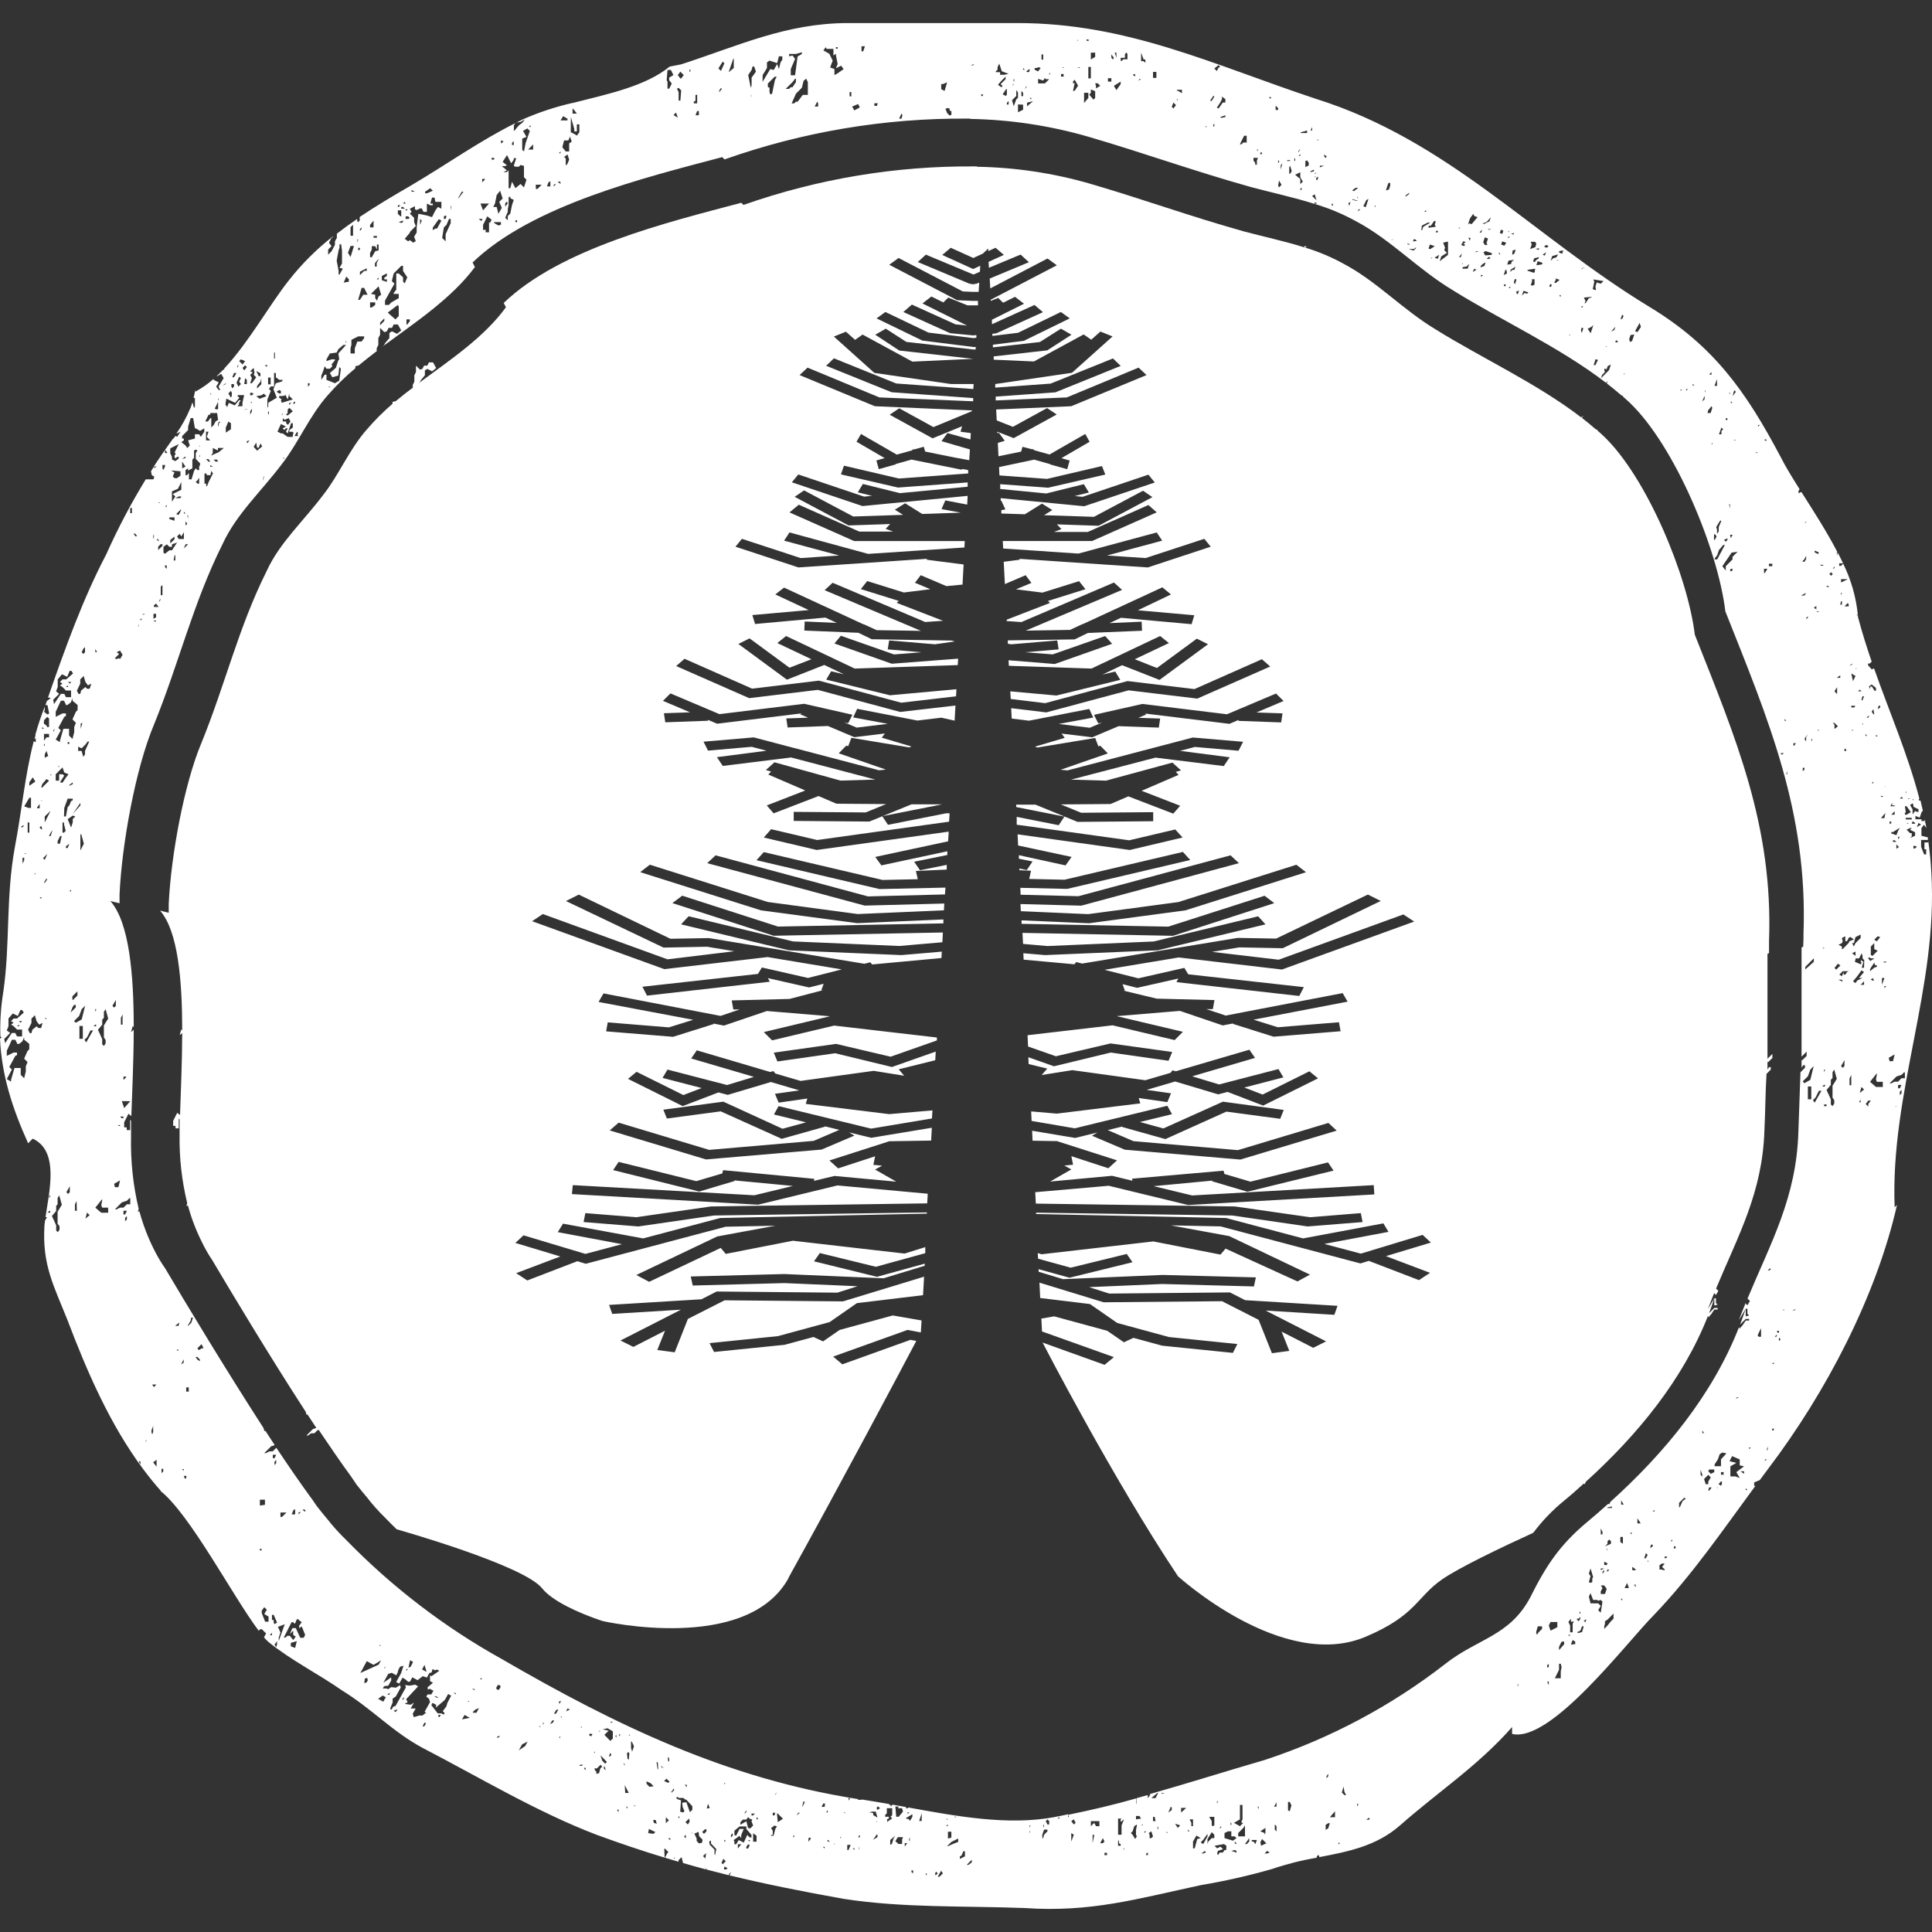 <svg width="64" height="64" viewBox="0 0 64 64" fill="none" xmlns="http://www.w3.org/2000/svg">
<rect x="0" y="0" width="64" height="64" fill="#333333" stroke="none"/>
<g clip-path="url(#clip0_150_1825)">
<path d="M63.978 28.912C63.961 28.557 63.925 28.215 63.878 27.876L63.863 27.908H63.75V28.134H63.808V28.304H63.737L63.639 28.049V27.823H63.863V27.774C63.864 27.763 63.864 27.752 63.863 27.74L63.65 27.687V27.434L63.733 27.321L63.814 27.428L63.782 27.253H63.761L63.78 27.219L63.761 27.138V27.198H63.65V27.14H63.45V27.028L63.593 27.085L63.65 26.915L63.697 26.851C63.671 26.741 63.646 26.639 63.618 26.519H63.565V26.464H63.584C63.197 24.975 62.595 23.604 62.083 22.149H62.051L62.008 22.179L61.881 22.036V21.981H61.938L61.993 21.924H62.004C61.836 21.436 61.681 20.941 61.547 20.435C61.547 20.418 61.547 20.399 61.547 20.382H61.492L61.542 20.358C61.483 19.772 61.318 19.201 61.058 18.672L60.983 18.746H60.926V18.661H61.053C60.996 18.538 60.934 18.412 60.87 18.289V18.416L60.843 18.304L60.862 18.282C60.509 17.6 60.073 16.928 59.675 16.3H59.658L59.588 16.343L59.573 16.273L59.614 16.205C59.371 15.82 59.144 15.454 58.975 15.116C57.842 12.98 56.779 11.462 54.652 10.173C50.781 7.821 47.974 4.643 43.575 3.269C40.156 2.132 37.348 0.764 33.707 0.764H28.093C26.044 0.764 24.449 1.523 22.563 2.132L22.184 2.206C21.378 2.861 20.136 3.114 18.971 3.412H18.956C18.394 3.541 17.846 3.722 17.318 3.954C17.246 3.988 17.176 4.027 17.106 4.061L17.248 4.037L17.389 3.954L17.303 4.067L17.191 4.152L17.023 4.348V4.152L17.07 4.08C15.879 4.673 14.805 5.443 13.605 6.151C13.041 6.477 12.469 6.815 11.916 7.187V7.308L11.859 7.366L11.831 7.308V7.253C11.602 7.408 11.378 7.572 11.159 7.742V7.88L11.095 7.995V8.11L10.983 8.323L10.87 8.438V8.267L10.983 8.155L10.898 8.042L10.983 7.874H11.01L11.036 7.825C10.494 8.246 10.006 8.732 9.581 9.271C8.926 10.094 8.25 11.328 7.437 12.2L7.416 12.245H7.397C7.327 12.317 7.254 12.389 7.184 12.457V12.47L7.325 12.385L7.41 12.525L7.24 12.808L7.297 12.921H7.246L7.161 12.808L7.246 12.666L7.076 12.583V12.551C6.891 12.715 6.687 12.858 6.47 12.976V12.9C6.455 12.994 6.436 13.088 6.412 13.18H6.429H6.457V13.463L6.429 13.518L6.374 13.325C6.353 13.397 6.327 13.465 6.302 13.538H6.319H6.297C6.177 13.826 6.026 14.101 5.847 14.356H5.868L5.981 14.299L5.868 14.469L5.81 14.441L5.753 14.524H5.736C5.502 14.86 5.251 15.19 5.036 15.556L5.002 15.611L5.028 15.739L5.113 15.794L5.083 15.879H4.828C4.339 16.678 3.902 17.508 3.52 18.363C2.739 19.852 2.159 21.475 1.591 23.104L1.684 23.123L1.572 23.21H1.557L1.506 23.357H1.572L1.629 23.638L1.572 23.667L1.461 23.582L1.482 23.521V23.402C1.482 23.416 1.472 23.433 1.467 23.451C1.354 23.738 1.256 24.031 1.174 24.329V24.371L1.142 24.482L1.185 24.456V24.584L1.117 24.556C0.821 25.707 0.721 26.866 0.491 28.07C0.187 29.739 0.34 31.26 0.111 32.849C0.029 33.34 -0.004 33.839 0.013 34.337L0.057 34.367L0 34.408C0.053 35.594 0.398 36.694 0.932 37.872L1.083 37.719C1.967 38.127 1.633 39.446 1.508 40.318H1.559L1.491 40.437C1.482 40.495 1.476 40.55 1.472 40.603C1.395 41.892 1.774 42.577 2.229 43.712C2.867 45.397 3.637 47.185 4.741 48.663C4.93 48.916 5.126 49.163 5.336 49.395L5.308 49.382C6.297 50.163 7.707 52.872 8.569 54.019L8.62 53.97H8.675L8.815 54.11L8.745 54.238C8.793 54.296 8.846 54.351 8.903 54.401C9.66 55.01 10.572 55.465 11.329 55.997C12.316 56.603 12.999 57.362 13.986 57.894C15.883 58.878 17.778 60.02 19.751 60.775C20.54 61.065 21.287 61.316 22.018 61.537L22.004 61.254L22.025 61.233L22.142 61.354L22.102 61.394L22.027 61.539C22.178 61.586 22.327 61.63 22.478 61.673V61.62L22.578 61.52L22.627 61.715C22.882 61.79 23.137 61.86 23.39 61.928V61.875L23.416 61.934C23.658 61.998 23.901 62.06 24.145 62.12V62.086L24.226 62.007L24.164 62.124C25.372 62.417 26.595 62.66 27.946 62.902C29.917 63.206 31.891 63.13 33.939 63.206C36.14 63.357 37.657 62.902 39.781 62.447C40.574 62.314 41.359 62.136 42.132 61.915C42.617 61.75 43.115 61.624 43.62 61.539V61.498L43.675 61.443L43.703 61.498V61.52C44.656 61.337 45.592 61.156 46.372 60.473C47.663 59.336 48.952 58.502 50.09 57.211V57.438C51.379 57.743 53.884 54.404 54.794 53.493C56.07 52.16 57.096 50.65 58.15 49.221H58.108V49.108L58.295 49.029L58.586 48.638C60.483 46.135 62.153 42.947 62.84 39.918L62.763 39.993C62.612 36.196 64.205 32.706 63.978 28.912ZM1.663 40.169H1.578L1.633 40.114H1.663V40.169ZM1.663 39.633L1.633 39.691V39.605H1.663V39.633ZM62.793 36.673V36.645H62.821L62.793 36.673ZM62.991 36.222L62.934 36.277V36.164L62.991 36.109V36.222ZM62.934 36.052H62.876V35.939H62.991L62.934 36.052ZM63.329 27.147H63.131V27.091H63.329V27.147ZM63.357 27.204L63.44 27.259V27.287H63.329L63.357 27.204ZM63.216 27.259V27.287H63.159L63.216 27.259ZM63.272 27.738L63.329 27.71V27.598H63.272L63.159 27.485L63.272 27.43H63.329L63.272 27.485L63.44 27.57V27.683L63.329 27.738H63.272ZM63.554 27.259L63.639 27.317L63.497 27.4L63.554 27.259ZM63.497 28.049L63.44 28.106H63.384V28.021H63.44L63.497 28.049ZM63.384 26.471V26.526L63.357 26.471H63.384ZM63.384 26.668V26.724L63.554 26.809V26.894H63.497L63.44 26.864L63.357 26.977V26.809L63.272 26.668L63.357 26.611L63.384 26.668ZM63.216 26.441L63.272 26.471H63.216V26.441ZM63.131 26.228H63.159L63.131 26.283V26.228ZM63.102 26.932L63.131 26.904L63.102 26.707H63.159L63.299 26.904L63.159 26.987H63.102V26.932ZM62.991 26.396L63.046 26.451H62.934L62.991 26.396ZM62.821 27.974L62.904 28.059L62.821 28.117V27.974ZM62.708 27.891V27.834H62.763L62.821 27.891H62.708ZM62.876 27.806V27.721H62.934L62.876 27.806ZM62.876 27.525L62.821 27.666L62.651 27.608V27.562H62.708L62.934 27.421L62.876 27.525ZM62.651 26.987L62.763 26.875V26.987H62.651ZM62.68 26.594V26.679H62.763V26.707H62.623L62.68 26.594ZM62.595 27.215H62.651V27.27L62.595 27.298V27.215ZM62.453 26.058V26.073L62.425 26.045L62.453 26.058ZM62.312 26.368H62.37V26.396H62.308L62.312 26.368ZM62.453 26.932L62.425 27.102H62.308L62.453 26.932ZM62.342 32.398H62.425L62.342 32.623V32.398ZM62.23 23.38H62.285V23.436L62.2 23.491L62.23 23.38ZM61.947 32.172V32.115L61.974 32.058L62.087 31.89L62.117 31.975H62.172V32.028L62.087 32.055L61.947 32.172ZM62.087 32.481H62.032L61.974 32.453L62.032 32.398L62.087 32.481ZM61.889 31.747V31.721H61.947L61.974 31.747H62.096L61.955 31.834L61.889 31.747ZM62.032 31.664L61.974 31.637V31.354L62.087 31.241V31.439L62.2 31.494L62.032 31.664ZM62.059 25.89V25.945H62.002L62.059 25.89ZM62.002 23.576L62.059 23.491L62.087 23.661H62.059L62.002 23.576ZM62.172 31.183L62.087 31.128L62.2 31.015L62.285 31.043L62.172 31.183ZM62.144 24.395V24.337L62.2 24.395H62.144ZM61.919 22.73L62.002 22.674L62.144 22.787V22.883H62.096L62.01 22.742H61.955V22.77L61.928 22.827L61.919 22.73ZM61.889 23.718H61.919L61.889 23.774H61.834L61.889 23.718ZM61.749 23.068L61.694 23.208L61.664 23.183L61.694 23.068H61.749ZM61.721 23.999H61.694V23.942L61.721 23.999ZM61.606 22.844L61.664 22.9H61.551L61.606 22.844ZM61.636 30.958V31.073L61.466 31.241L61.411 31.354L61.353 31.241H61.411L61.466 31.043L61.636 30.958ZM61.326 23.436V23.38H61.458L61.43 23.436H61.326ZM61.383 24.169V24.197H61.326L61.383 24.169ZM61.496 22.138V22.166L61.466 22.138H61.496ZM61.383 22.564L61.326 22.308L61.466 22.393L61.383 22.564ZM61.326 22H61.383L61.268 22.055L61.326 22ZM61.1 20.086L61.213 19.973L61.24 20.029V20.086H61.1ZM61.156 24.822V24.88H61.1V24.797L61.156 24.822ZM60.987 19.184H61.213L60.987 19.295V19.184ZM60.987 19.635H61.017L60.987 19.72V19.635ZM60.987 19.916H61.017V20.029H60.96L60.987 19.916ZM60.96 22.37V22.455H60.847L60.96 22.37ZM60.77 24.146V24.006L60.713 23.948H60.77L60.883 24.061L60.77 24.146ZM60.966 31.981L60.826 32.121L60.77 32.064L60.883 31.924L60.966 31.981ZM60.856 22.766V22.991L60.77 22.906L60.798 22.851L60.856 22.766ZM60.77 18.761V18.816L60.713 18.846L60.77 18.761ZM60.658 18.957L60.713 19.014L60.658 19.072L60.6 19.014L60.658 18.957ZM60.573 19.41V19.465L60.488 19.41H60.573ZM60.452 35.431V35.458L60.424 35.516V35.431H60.452ZM60.424 31.426L60.366 31.398H60.424V31.426ZM60.113 18.24L60.254 18.297L60.226 18.353L60.113 18.297V18.24ZM60.169 20.271L60.226 20.243L60.254 20.271H60.169ZM60.254 24.191L60.226 24.218V24.159L60.254 24.191ZM60.169 20.073V20.186L60.086 20.131L60.169 20.073ZM59.803 32.028L60.086 31.745V31.86L59.803 32.113V32.028ZM59.775 24.478L59.831 24.393L59.888 24.335L59.831 24.42V24.561L59.775 24.478ZM60.001 24.478H60.028V24.561L60.001 24.505V24.478ZM59.888 20.471L59.831 20.501V20.471L59.888 20.416V20.471ZM59.831 17.281V17.311H59.775L59.831 17.281ZM59.718 18.578L59.775 18.523L59.831 18.41V18.523L59.775 18.608H59.718V18.578ZM59.831 19.641L59.775 19.727H59.663L59.831 19.641ZM59.775 25.435V25.492L59.718 25.547V25.435H59.775ZM59.409 24.618H59.492L59.437 24.701H59.409V24.618ZM59.118 23.818L59.173 23.876H59.118V23.818ZM59.203 25.539V25.648H59.173L59.203 25.539ZM59.09 24.948L59.033 25.003L58.978 24.948H59.09ZM58.597 18.674H58.71V18.757H58.597V18.674ZM58.455 14.556H58.512V14.612L58.455 14.584V14.556ZM58.435 18.842H58.548L58.463 18.982H58.435V18.842ZM58.237 14.076H58.295L58.237 14.133V14.076ZM58.21 14.979V15.014L58.153 14.986L58.21 14.979ZM57.168 18.757V18.899L57.055 18.757L57.363 18.306L57.561 18.278L57.391 18.446V18.531L57.168 18.757ZM57.391 18.842V18.899L57.336 18.927L57.308 18.899L57.336 18.842H57.391ZM56.885 18.531H56.8V18.504L56.885 18.391L56.942 18.223L57.083 18.053H57.138L56.885 18.531ZM57.31 17.715H57.393L57.338 17.827L57.31 17.715ZM57.449 14.588V14.561L57.504 14.588H57.449ZM57.449 12.925L57.504 12.98L57.391 13.123L57.449 12.925ZM57.336 13.291L57.391 13.348H57.336V13.291ZM57.308 13.01V13.065L57.278 13.01H57.308ZM57.308 16.704V16.845L57.278 16.704H57.308ZM57.168 13.854H57.223V13.912H57.168V13.854ZM57.223 17.831V17.887L57.168 17.944L57.11 17.887L57.223 17.831ZM57.025 14.163L57.083 14.22L57.025 14.276V14.388H56.942L57.025 14.163ZM56.991 17.236L57.019 17.264L56.936 17.459V17.602L56.879 17.685V17.544L56.851 17.459L56.936 17.319L56.991 17.236ZM56.879 12.557V12.783H56.794L56.879 12.557ZM56.779 17.715L56.806 17.685L56.864 17.77L56.806 17.883H56.779V17.715ZM56.636 12.385L56.694 12.327V12.412H56.636V12.385ZM56.581 13.597L56.694 13.457L56.723 13.512L56.666 13.682H56.566L56.581 13.597ZM56.723 14.661V14.716H56.694L56.723 14.661ZM56.496 12.94V12.997L56.468 12.94H56.496ZM56.468 13.11V13.223L56.383 13.306L56.468 13.11ZM56.072 12.714L56.13 12.77H56.072V12.714ZM55.877 12.885H55.904L55.877 12.94L55.847 12.912L55.877 12.885ZM55.734 12.912L55.679 12.94L55.649 12.912H55.734ZM54.314 10.696L54.358 10.83L54.243 11L54.163 10.973L54.314 10.696ZM54.014 11.098L54.137 11.081L54.067 11.294L53.995 11.33L53.969 11.232L54.014 11.098ZM53.801 12.374H53.827L53.782 12.419L53.801 12.374ZM53.735 10.422L53.78 10.466L53.754 10.545L53.682 10.581L53.735 10.422ZM53.593 11.294L53.576 11.349L53.497 11.322L53.539 11.277L53.593 11.294ZM53.514 10.822L53.478 10.93L53.371 10.983L53.514 10.822ZM53.21 11.46L53.229 11.494H53.201L53.21 11.46ZM53.221 12.234L53.257 12.127L53.363 12.074L53.301 12.261L53.035 12.53L53.069 12.421L53.159 12.332L53.142 12.208L53.221 12.234ZM52.78 9.256L53.118 9.31L53.029 9.399L52.895 9.356L52.85 9.488L52.87 9.614L52.761 9.58L52.814 9.329L52.78 9.256ZM52.935 11.923L52.846 12.102L52.793 12.085L52.855 11.898L52.935 11.923ZM52.78 10.773L52.693 11.041L52.595 10.89L52.702 10.837L52.78 10.773ZM52.663 9.873H52.638L52.521 10.045H52.495L52.521 9.967L52.468 9.858L52.744 9.831L52.663 9.873ZM52.395 8.893L52.502 8.84L52.387 8.918L52.395 8.893ZM52.395 10.141L52.451 10.158L52.378 10.194L52.395 10.141ZM52.395 10.854L52.451 10.873L52.397 11.032L52.37 10.934L52.395 10.854ZM51.995 11.079H52.021L51.978 11.124L51.995 11.079ZM51.659 8.314L51.785 8.297L51.751 8.404L51.642 8.367L51.659 8.314ZM51.528 9.25V9.224L51.664 9.269L51.538 9.375L51.483 9.358L51.547 9.261L51.528 9.25ZM51.708 9.786L51.689 9.839L51.653 9.769L51.708 9.786ZM51.608 8.633L51.555 8.614H51.617L51.608 8.633ZM51.419 8.482L51.617 8.427L51.555 8.527L51.455 8.552L51.366 8.642L51.419 8.482ZM51.351 9.41L51.404 9.429L51.379 9.507L51.323 9.49L51.351 9.41ZM51.215 8.116L51.296 8.142L51.249 8.208L51.145 8.172L51.215 8.116ZM51.215 8.357L51.177 8.465L51.098 8.438L51.215 8.357ZM50.936 8.652L51.098 8.706L51.081 8.759L50.894 8.786L50.936 8.652ZM50.894 8.608L50.841 8.68L50.785 8.661L50.822 8.555L50.981 8.518L50.964 8.572L50.894 8.608ZM50.972 8.278L50.864 8.242L50.989 8.225L50.972 8.278ZM50.705 8.01H50.855L50.892 8.08L50.858 8.189L50.688 8.25L50.741 8.091L50.705 8.01ZM50.611 8.937L50.86 8.901L50.843 8.954V9.018L50.807 9.035L50.594 8.965L50.611 8.937ZM50.745 9.25H50.834V9.427L50.764 9.463L50.709 9.446L50.753 9.312L50.745 9.25ZM50.468 9.633L50.63 9.686L50.585 9.731L50.505 9.705L50.415 9.794L50.468 9.633ZM50.317 9.633L50.281 9.741H50.254L50.22 9.669L50.29 9.633H50.317ZM50.183 9.42L50.147 9.35L50.181 9.241L50.237 9.259L50.183 9.42ZM50.022 9.01L50.047 8.931L50.2 8.831L50.164 8.939H50.103L50.022 9.01ZM50.041 9.49L50.022 9.546L49.973 9.526L50.041 9.49ZM50.164 8.404L50.092 8.44L50.109 8.297L50.209 8.27L50.164 8.404ZM50.154 7.717L50.137 7.77L50.056 7.744L50.154 7.717ZM49.992 7.663V7.691L49.947 7.646L49.992 7.663ZM50.02 7.851L49.95 7.887L49.967 7.834L50.02 7.851ZM49.973 8.633L50.16 8.608L50.079 8.669L50.052 8.748L49.928 8.767L49.973 8.633ZM49.92 9.059L49.813 9.112L49.864 8.95L49.901 8.933L49.92 9.059ZM49.884 9.431L49.867 9.486L49.813 9.467L49.83 9.414L49.884 9.431ZM49.837 8.138L49.73 8.104L49.76 7.995L49.896 8.04L49.837 8.138ZM49.711 7.623L49.773 7.612V7.64H49.801L49.767 7.746L49.686 7.721L49.711 7.623ZM49.694 8.389L49.677 8.442L49.641 8.372L49.694 8.389ZM49.197 8.461L49.141 8.355L49.214 8.318L49.426 8.389L49.407 8.444L49.197 8.461ZM49.375 8.55L49.303 8.584L49.25 8.567L49.328 8.506L49.375 8.55ZM49.284 8.104L49.19 8.119L49.133 8.025L49.186 7.863L49.292 7.899L49.241 8.059L49.284 8.104ZM49.328 7.612L49.275 7.595L49.401 7.578L49.328 7.612ZM49.243 7.357L49.386 7.196L49.341 7.33L49.163 7.419L49.109 7.402L49.243 7.357ZM49.184 8.703H49.209L49.173 8.812L49.041 8.857L49.058 8.801L49.103 8.757L49.184 8.703ZM49.131 9.129L49.058 9.165V9.103L49.131 9.129ZM49.101 7.604L49.065 7.712L49.012 7.693L49.101 7.604ZM48.852 8.355L48.922 8.318L48.977 8.335L48.852 8.355ZM48.91 8.931L48.792 9.012L48.829 8.905L48.91 8.931ZM48.697 7.23L48.803 7.085L48.839 7.157L48.946 7.193L48.75 7.425L48.669 7.398L48.627 7.442L48.697 7.23ZM48.716 7.889L48.688 7.97L48.652 7.897V7.87L48.716 7.889ZM48.671 8.74L48.618 8.901H48.44L48.459 8.848L48.582 8.829L48.671 8.74ZM48.44 8.723H48.465L48.422 8.767L48.44 8.723ZM48.386 8.527L48.333 8.508L48.431 8.393L48.386 8.527ZM48.474 7.991L48.554 8.019L48.474 8.08L48.529 8.097L48.51 8.153L48.403 8.116L48.474 7.991ZM48.331 7.527L48.376 7.572L48.322 7.555L48.331 7.527ZM47.744 8.493L47.931 8.376L47.842 8.287L47.87 8.206L47.806 8.038L47.967 8.002V8.442L47.691 8.655L47.744 8.493ZM47.378 8.253L47.323 8.233L47.368 8.099L47.529 8.155L47.378 8.253ZM47.442 8.51L47.423 8.563H47.397L47.442 8.51ZM47.674 8.44L47.629 8.574L47.521 8.538L47.674 8.44ZM47.582 7.636L47.636 7.655L47.616 7.708L47.563 7.691L47.582 7.636ZM47.51 7.317L47.563 7.334L47.527 7.44L47.563 7.512L47.314 7.546L47.34 7.468L47.393 7.485L47.51 7.317ZM47.208 6.972L47.263 6.991L47.191 7.028L47.208 6.972ZM47.102 7.472L47.314 7.366L47.368 7.383L47.144 7.517L47.11 7.623H47.083L47.102 7.472ZM46.836 7.919L46.889 7.936L46.934 7.98L46.808 7.999L46.836 7.919ZM46.917 8.212L46.827 8.301L46.666 8.248H46.844L46.889 8.204L46.917 8.212ZM46.704 8.114L46.623 8.089V8.061L46.676 8.08L46.704 8.114ZM46.57 6.466L46.687 6.385L46.668 6.438L46.553 6.519L46.57 6.466ZM46.181 7.91L46.108 7.946H46.083L46.181 7.91ZM45.989 6.066L46.053 6.056V6.145L46.009 6.279L45.911 6.307L45.989 6.066ZM45.564 6.787V6.851H45.536L45.564 6.787ZM45.26 6.628L45.332 6.592L45.243 6.862L45.162 6.834L45.26 6.628ZM45.015 6.932L45.064 6.947L45.015 6.972L44.988 7V6.972L45.009 6.93L45.015 6.932ZM44.964 6.56V6.506L44.992 6.562L44.964 6.56ZM44.907 6.221H44.992L44.849 6.334L44.794 6.307L44.907 6.221ZM44.801 6.594L44.988 6.655H44.926L44.792 6.611L44.801 6.594ZM44.737 6.691L44.694 6.825L44.667 6.728L44.737 6.691ZM44.133 6.73L44.167 6.8L44.105 6.811L44.133 6.73ZM43.863 5.122L43.948 5.177L43.92 5.235L43.863 5.177V5.122ZM43.722 5.488H43.863L43.722 5.545V5.488ZM43.637 4.614L43.695 4.643H43.637V4.614ZM43.605 5.89L43.675 5.854L43.642 5.96L43.593 5.954L43.605 5.89ZM43.582 5.703V5.76H43.552L43.582 5.703ZM43.552 5.845H43.593L43.563 5.873L43.552 5.845ZM43.61 6.634L43.467 6.494L43.552 6.436L43.61 6.634ZM43.467 4.21V4.322H43.412L43.467 4.21ZM43.412 5.675L43.525 5.62V5.675L43.412 5.703V5.675ZM43.101 4.38L43.299 4.324V4.407H43.074L43.101 4.38ZM43.354 5.394V5.479L43.242 5.537V5.339L43.299 5.311L43.354 5.394ZM43.074 6.1V5.93L42.904 5.79L43.074 5.705V5.875L43.159 6.015L43.074 6.1ZM43.131 6.27L43.074 6.298V6.27L43.101 6.213L43.131 6.27ZM43.016 4.994L43.074 4.937L43.016 5.052V4.994ZM43.074 5.107V5.162H43.016L43.074 5.107ZM42.876 5.247H42.904V5.332H42.876V5.247ZM42.65 5.305H42.736V5.332H42.623L42.65 5.305ZM42.791 5.671L42.736 5.756H42.708V5.545L42.736 5.488L42.791 5.671ZM42.425 5.473L42.48 5.418L42.425 5.615V5.473ZM42.453 6.122L42.37 6.207L42.34 6.149L42.37 5.981L42.453 6.122ZM42.37 5.388H42.34V5.305L42.37 5.332V5.388ZM42.257 3.499L42.34 3.584V3.642H42.257V3.499ZM42.114 3.218L42.087 3.274L42.029 3.218H42.114ZM41.749 5.052H41.804V5.107H41.749V5.052ZM41.664 4.937V5.018L41.636 4.96L41.664 4.937ZM41.523 5.23H41.664V5.258L41.636 5.315V5.456H41.581V5.398L41.523 5.315V5.23ZM41.213 4.497H41.298V4.722H41.183L41.128 4.78H41.072L41.213 4.497ZM40.479 3.199L40.592 3.284V3.397H40.507L40.366 3.595L40.309 3.567L40.422 3.397L40.479 3.284V3.199ZM40.592 3.82V3.878L40.451 3.905L40.422 3.878L40.592 3.82ZM40.366 2.157L40.422 2.212L40.366 2.24L40.309 2.353L40.226 2.27L40.366 2.157ZM40.196 3.172L40.226 3.199L40.141 3.34H40.083L40.196 3.172ZM40.226 4.103V4.186H40.19V4.131L40.226 4.103ZM39.971 4.186V4.216L39.915 4.186H39.971ZM38.984 2.974H39.154V3.087L39.014 3.004H38.984V2.974ZM39.014 3.284V3.34L38.984 3.284H39.014ZM38.871 3.397L38.956 3.482L38.871 3.595L38.816 3.537L38.871 3.397ZM38.195 2.383H38.307V2.58H38.195V2.383ZM37.801 1.745L37.884 1.97H37.942V2.083L37.884 2.025H37.801V1.745ZM37.744 2.619H37.801L37.716 2.674L37.744 2.619ZM37.603 2.449V2.534L37.519 2.478L37.603 2.449ZM37.123 1.915H37.265V1.794L37.321 1.738L37.348 1.794V1.964H37.212L37.157 2.019H37.127L37.123 1.915ZM36.983 1.745V1.915L36.927 1.745H36.983ZM37.123 2.704V2.787L36.983 2.985L36.898 2.844L37.123 2.704ZM36.815 1.8L36.898 1.915L36.87 1.97L36.815 1.915V1.8ZM36.702 2.591H36.815V2.704H36.702V2.591ZM36.447 2.844L36.306 2.929V2.844L36.279 2.759H36.364L36.447 2.844ZM36.136 1.745H36.279V1.885L36.136 1.97V1.745ZM36.279 3.021V3.246L36.221 3.301L36.081 3.133L36.136 3.076V2.963L36.279 3.021ZM36.136 2.595H36.053V2.217H36.136V2.595ZM35.996 1.298L36.081 1.326L36.053 1.353H35.996V1.298ZM35.911 3.074H36.053V3.244L35.911 3.412V3.074ZM35.685 1.326H35.724L35.696 1.353L35.685 1.326ZM35.77 2.227V2.253H35.685L35.77 2.227ZM35.545 2.763V2.697L35.6 2.64L35.713 2.838L35.6 3.008H35.545L35.6 2.753L35.545 2.763ZM35.207 2.227H35.234V2.253H35.207V2.227ZM35.149 2.453H35.234V2.538H35.149V2.453ZM34.756 2.453L34.783 2.398V2.453L34.756 2.483V2.453ZM34.643 2.623H34.756L34.613 2.763H34.388V2.612L34.558 2.668L34.613 2.585L34.643 2.623ZM34.501 1.804H34.558V1.974H34.501V1.804ZM34.275 2.253H34.333L34.416 2.225L34.473 2.253L34.388 2.366L34.275 2.31V2.253ZM34.22 3.352L34.022 3.523V3.401L34.22 3.352ZM34.162 3.297L34.105 3.242H34.162V3.297ZM34.105 2.283V2.366L34.05 2.395L33.994 2.366L34.105 2.283ZM33.892 2.253L33.948 2.31H33.892V2.253ZM34.005 2.846V2.891L33.948 2.948L34.005 2.846ZM33.835 3.016L33.892 3.072V3.184H33.835V3.016ZM33.892 3.467V3.635L33.722 3.72V3.459L33.892 3.467ZM33.582 2.617H33.597V2.702L33.571 2.678L33.582 2.617ZM33.552 2.785H33.582L33.552 2.842V2.785ZM33.665 3.18V2.982L33.722 3.067V3.238L33.665 3.293L33.582 3.518L33.524 3.321L33.665 3.18ZM32.988 2.361L33.046 2.306V2.221L33.101 2.108L33.186 2.361L33.412 2.446L33.269 2.476H33.129V2.391H32.988V2.361ZM33.214 2.842L33.171 2.891L33.059 2.808L33.171 2.678L33.312 2.538V2.623L33.144 2.791L33.214 2.842ZM33.327 2.955H33.354V3.125L33.327 3.18L33.214 3.125L33.327 2.955ZM33.354 3.406L33.412 3.348V3.463H33.354V3.406ZM32.504 3.125H32.559V3.18H32.504V3.125ZM32.221 2.136H32.278L32.221 2.166H32.165L32.221 2.136ZM31.459 3.603V3.661L31.517 3.686V3.801L31.459 3.829L31.374 3.744L31.319 3.603L31.404 3.576L31.459 3.603ZM31.179 2.785H31.234L31.374 2.729L31.291 3.012L31.179 2.955V2.785ZM29.866 3.759L29.894 3.816L29.866 3.929H29.783L29.866 3.759ZM28.965 3.421H29.077L29.047 3.508H28.965V3.421ZM28.539 1.532H28.652L28.595 1.702H28.539V1.532ZM28.427 3.446L28.482 3.559L28.299 3.657L28.229 3.531L28.427 3.446ZM28.144 3.05H28.201V3.191H28.144V3.05ZM27.693 1.562H27.748V1.615H27.693V1.562ZM27.355 1.562L27.382 1.619H27.608V1.838L27.693 1.781V1.838L27.748 2.121L27.693 2.261L27.863 2.176L27.946 2.289L27.748 2.429L27.642 2.487V2.289L27.499 2.234L27.584 2.008L27.472 1.781L27.274 1.668L27.355 1.562ZM27.072 3.367L27.102 3.423V3.529H26.987L27.072 3.367ZM26.706 2.606L26.761 2.719V3.144H26.593L26.423 3.369H26.366L26.308 3.425H26.225L26.366 3.104L26.563 2.906L26.619 2.678L26.706 2.606ZM26.142 1.787H26.366L26.563 1.732V1.787L26.421 1.872L26.338 2.493H26.195V2.289L26.338 1.951L26.253 1.838L26.14 1.866L26.142 1.787ZM26.255 2.719L26.34 2.606H26.366V2.719L26.253 2.889H26.195L26.14 2.944H26.027L26.255 2.719ZM25.264 2.487L25.407 2.253V2.064L25.491 2.008L25.745 2.091L25.802 1.866H25.915V1.979L25.857 2.064L25.802 2.289L25.745 2.121L25.632 2.317L25.515 2.289L25.26 2.714L25.264 2.487ZM25.436 2.882V2.768L25.66 2.542H25.728L25.67 2.655L25.577 3.104L25.519 3.131L25.491 3.046V2.906L25.436 2.882ZM24.898 2.317L24.928 2.204H24.983L25.041 2.374L24.898 2.572V2.825L24.87 2.91L24.785 2.485L24.898 2.317ZM24.898 3.191H24.877V3.136L24.898 3.191ZM24.279 1.979L24.307 1.923V2.253L24.137 2.393L24.279 1.979ZM23.941 2.04L23.996 2.096L23.884 2.349L23.799 2.266L23.941 2.04ZM23.913 2.942L23.826 3.055V2.999L23.884 2.914L23.913 2.942ZM22.982 3.367L23.039 3.34V3.142H23.095V3.423H22.982V3.367ZM23.15 3.678V3.818H23.039L23.095 3.678H23.15ZM22.84 2.317L22.869 2.289V2.374H22.84V2.317ZM22.538 2.374L22.65 2.487L22.565 2.6H22.538L22.452 2.487L22.538 2.374ZM22.48 2.91L22.565 2.995L22.538 3.333H22.48V3.05L22.425 2.938L22.48 2.91ZM22.452 3.897L22.31 3.812L22.395 3.727L22.452 3.897ZM22.112 2.317H22.225L22.308 2.487L22.167 2.572V2.655L22.253 2.768L22.167 2.938H22.112V2.712L22.084 2.655L22.112 2.317ZM18.967 3.593L19.024 3.65L19.109 3.763H18.967V3.593ZM18.911 3.876L19.024 4.271V4.354H19.109V4.12H19.192V4.38L19.109 4.492L19.024 4.437L18.907 4.38L18.911 3.876ZM18.884 4.524L18.939 4.692L18.854 4.75V5.018H18.741L18.628 4.877L18.686 4.652H18.826L18.884 4.524ZM18.686 5.201L18.799 5.116L18.854 5.286L18.799 5.426L18.741 5.483V5.247L18.686 5.201ZM18.656 3.848L18.799 3.933V3.988H18.569L18.656 3.848ZM18.569 5.018V5.075H18.512L18.569 5.018ZM18.512 6.007L18.569 6.034V6.09L18.484 6.034L18.512 6.007ZM18.343 6.119L18.399 6.09V6.119L18.343 6.175V6.119ZM18.173 6.034L18.231 6.007V6.175H18.118L18.173 6.034ZM17.748 6.119H17.944L17.803 6.26H17.752L17.748 6.119ZM17.578 4.146V4.201H17.52L17.578 4.146ZM17.661 4.784V4.954H17.497L17.661 4.784ZM17.299 4.592L17.44 4.535L17.327 4.337L17.467 4.254L17.552 4.337L17.412 4.741L17.357 5.018L17.299 4.962V4.592ZM16.961 4.733L17.018 4.675V4.805H16.961V4.733ZM16.933 5.409L17.018 5.296V5.239H17.101L17.018 5.494L17.074 5.522H17.186L17.244 5.466L17.357 5.494V5.868L17.44 5.954L17.357 6.207L17.244 6.094L17.074 6.234L16.961 6.022L16.904 6.234H16.848V5.643L16.791 5.7H16.678L16.791 5.643L16.623 5.503H16.736L16.791 5.475L16.651 5.362L16.795 5.137L16.933 5.409ZM17.129 7.298V7.357H17.074V7.3L17.129 7.298ZM16.821 7.017V6.932L16.848 6.791V6.536L16.904 6.509V6.566L17.018 6.621L16.961 6.791L16.904 7.074L16.821 7.157V7.298L16.736 7.215L16.821 7.017ZM16.736 6.847V6.734L16.791 6.679L16.821 6.734L16.736 6.847ZM16.595 4.656H16.623L16.678 4.684L16.623 4.741H16.595V4.656ZM16.453 6.462L16.566 6.319L16.651 6.575L16.538 6.687L16.623 6.885L16.51 7.083L16.453 6.855H16.34L16.397 6.743L16.453 6.462ZM16.595 7.357V7.442L16.51 7.47L16.368 7.385V7.357H16.595ZM16.285 5.23H16.37V5.288H16.285V5.23ZM16.002 7.617V7.449L16.142 7.166L16.285 7.278L16.227 7.391L16.2 7.357V7.695H16.087V7.61L16.002 7.617ZM15.974 5.926H16.059V5.954L15.974 6.039V5.926ZM16.2 6.743L16.002 6.968L15.917 6.743H16.2ZM15.974 7.251V7.306H15.917L15.861 7.251H15.974ZM15.185 6.545L15.298 6.349H15.353L15.185 6.575V6.545ZM14.93 6.855L14.958 6.8L14.93 6.968V6.855ZM14.704 7.166L14.762 7.138L14.79 7.166L14.762 7.251H14.704V7.166ZM14.704 7.532L14.79 7.449L14.875 7.251H14.93V7.391L14.762 7.759V7.995L14.647 7.882L14.704 7.532ZM14.084 6.349L14.254 6.234L14.337 6.319L14.141 6.404H14.084V6.349ZM13.633 6.294L13.745 6.351H13.633V6.294ZM13.577 6.915L13.745 6.83V6.932L13.803 6.959L13.915 6.904H13.971L14.028 7.017H14.141V6.743L14.254 6.8H14.337V6.743H14.254L14.311 6.545H14.394L14.424 6.687H14.622V6.913L14.507 6.855L14.424 6.968L14.311 7.193L14.141 7.138L13.858 7.083L13.803 7.532V7.702L13.718 7.842L13.773 7.985L13.69 8.04L13.577 7.955L13.52 7.995L13.407 7.91L13.577 7.712V7.685L13.773 7.487L13.718 7.357V7.217L13.577 7.076L13.633 7.019L13.577 6.915ZM14.622 7.308L14.479 7.57H14.424L14.337 7.625V7.54L14.537 7.259L14.622 7.308ZM13.971 7.308L13.915 7.451V7.251L13.971 7.308ZM13.577 10.579V10.637L13.492 10.749H13.465V10.579H13.577ZM13.577 7.223L13.52 7.251H13.437V7.166H13.52L13.577 7.223ZM13.492 6.968H13.437V6.932H13.492V6.968ZM13.407 6.687L13.437 6.743H13.35L13.407 6.687ZM13.294 6.855H13.35L13.407 6.913H13.294V6.855ZM13.35 7.306V7.357L13.294 7.385L13.209 7.357L13.35 7.306ZM13.18 6.8H13.265L13.207 6.855H13.18V6.8ZM13.18 6.968H13.292V7.166H13.265L13.18 7.083V6.968ZM13.041 9.059L13.294 8.806H13.352V8.976L13.492 9.188L13.407 9.386L13.352 9.331V9.188L13.209 9.059H13.127V9.595L13.041 9.707V9.737H13.209V9.877L12.967 10.016L12.882 10.101H12.754V9.958L13.067 9.395L12.98 9.312L13.041 9.059ZM13.209 10.158V10.469L13.099 10.581L12.844 10.356L13.18 10.101L13.209 10.158ZM12.648 9.142L12.816 9.056V9.142L12.731 9.197V9.254H12.816V9.339L12.648 9.282V9.142ZM12.731 10.547V10.632L12.591 10.773V10.688L12.731 10.547ZM12.542 9.818L12.486 9.958L12.429 9.875V9.763L12.289 9.735L12.542 9.484L12.627 9.767L12.542 9.818ZM12.478 8.718V8.831H12.42V8.718L12.533 8.578V8.606L12.478 8.718ZM12.542 9.197V9.254H12.478L12.542 9.197ZM12.259 7.451L12.374 7.308V7.534H12.259V7.451ZM12.486 7.817V7.874H12.374V7.817H12.486ZM12.259 8.38L12.316 8.267V8.155H12.429L12.486 8.267V8.099H12.542V8.295L12.429 8.323L12.316 8.521H12.259V8.38ZM12.259 10.016H12.429V10.101L12.316 10.186H12.259V10.016ZM12.176 9.763H12.035L11.923 9.931H11.865L11.978 9.537H12.063L12.176 9.763ZM12.148 8.974H12.063L11.923 9.114V9.001L12.148 8.888V8.974ZM11.923 7.591L11.978 7.534V7.591L11.923 7.646V7.591ZM11.923 8.212V8.267L11.865 8.295V8.208L11.923 8.212ZM11.838 7.929H11.865L11.838 8.042V7.929ZM11.865 11.143H12.063V11.2L11.978 11.313H11.838L11.753 11.538V11.709H11.612V11.538L11.64 11.426V11.258L11.865 11.143ZM11.612 7.527L11.695 7.444V7.81H11.612V7.527ZM11.612 8.148H11.725L11.612 8.514L11.527 8.374L11.612 8.148ZM11.472 9.163L11.555 9.248V9.333L11.385 9.361L11.472 9.163ZM11.472 11.307V11.362L11.442 11.307H11.472ZM11.217 8.289L11.246 8.206V8.093H11.302L11.329 8.306V8.731L11.246 8.871L11.357 8.899L11.246 9.097H11.217V8.974L11.153 8.633L11.217 8.289ZM10.645 12.44L10.702 12.3L10.757 12.132L10.815 12.215H10.927L11.01 12.132L10.983 12.074L11.095 11.934V11.904H10.983L10.815 11.962V11.904L10.927 11.709L11.153 11.679L11.208 11.568L11.376 11.426H11.463L11.208 11.709L11.238 11.904L11.208 11.934L11.125 12.187L10.927 12.357L11.01 12.498L11.208 12.44L11.238 12.159L11.293 12.215L11.238 12.61L11.095 12.695L10.815 12.583V12.412H10.757L10.645 12.583V12.44ZM10.927 12.808V12.836L10.87 12.808H10.927ZM10.202 12.695H10.257V12.751L10.202 12.808V12.695ZM9.877 14.358L9.849 14.386L9.877 14.444H9.756L9.841 14.301L9.877 14.358ZM9.728 13.312H9.777V13.342L9.719 13.397L9.728 13.312ZM9.362 14.356H9.305L9.192 14.299L9.305 14.046L9.473 14.131L9.362 14.188L9.417 14.244L9.473 14.188H9.53L9.473 14.299L9.53 14.356L9.643 14.018H9.7V14.163L9.585 14.248V14.303H9.7L9.728 14.361L9.7 14.388V14.473H9.53L9.362 14.356ZM9.417 15.173V15.203L9.362 15.173H9.417ZM9.585 13.51L9.7 13.623L9.53 13.763L9.473 13.738L9.53 13.682V13.569L9.585 13.51ZM9.564 13.399L9.592 13.344H9.649L9.592 13.399H9.564ZM9.564 13.85L9.622 13.963L9.536 14.076L9.479 14.02V13.963H9.368V13.85L9.424 13.908L9.564 13.85ZM9.362 13.738H9.334L9.362 13.682V13.738ZM9.53 13.231L9.585 13.034V13.119L9.7 13.231L9.334 13.344L9.305 13.259L9.334 13.231L9.247 13.174V13.119H9.362L9.473 13.089V13.119L9.53 13.231ZM9.164 12.976L9.247 12.921L9.305 12.948V13.034H9.247L9.164 12.976ZM9.079 11.679H9.107V11.877H9.079V11.679ZM9.079 12.357H9.139V12.498L9.251 12.583H9.366L9.339 12.638L9.139 12.695L9.056 12.893L9.169 13.174L8.886 13.344V13.457L8.858 13.512V13.231L8.971 12.948L8.909 12.887L8.966 12.802H9.079V12.357ZM8.909 13.633V13.691L8.881 13.746V13.633H8.909ZM8.881 12.506H8.966V12.732H8.881V12.506ZM8.796 12.081L8.854 12.108V12.138H8.796V12.081ZM8.826 13.125L8.601 13.21L8.488 13.125L8.656 13.095L8.741 13.04L8.826 13.125ZM8.741 15.747V15.83L8.713 15.915V15.888L8.741 15.747ZM8.686 14.788L8.516 14.928L8.403 14.801L8.488 14.661L8.516 14.831H8.571L8.628 14.688L8.686 14.788ZM8.656 12.729L8.516 12.87V12.785L8.628 12.644L8.656 12.532V12.729ZM8.628 12.364V12.461H8.571L8.488 12.291L8.628 12.364ZM8.288 12.419L8.375 12.334L8.288 12.3L8.403 12.187L8.431 12.357L8.403 12.412L8.488 12.498L8.345 12.695H8.288L8.345 12.525L8.288 12.419ZM8.288 13.012H8.345L8.403 13.04L8.345 13.095H8.288V13.012ZM8.345 13.312V13.342H8.288L8.345 13.312ZM8.288 13.625L8.345 13.54V13.625L8.288 13.738V13.625ZM8.26 14.588L8.205 14.673H8.177V14.616L8.26 14.588ZM8.12 13.574H8.092L8.177 13.544H8.205L8.12 13.574ZM8.092 12.723L8.12 12.525L8.177 12.583V12.723H8.092ZM8.092 12.272L8.035 12.187L8.12 12.102L8.177 12.159L8.092 12.272ZM7.98 11.904L8.12 11.962L8.035 12.074L7.922 11.962L7.98 11.904ZM7.98 12.525L7.922 12.638L7.98 12.723L7.895 12.808L7.837 12.674L7.922 12.478L7.98 12.525ZM7.863 12.132L7.89 12.074V12.132L7.863 12.187V12.132ZM7.75 12.357H7.833L7.75 12.498H7.695L7.75 12.357ZM7.665 12.723H7.75V12.808L7.695 12.863L7.665 12.808V12.723ZM7.65 12.948L7.678 13.006V13.119L7.65 13.174L7.565 13.034L7.65 12.948ZM7.79 13.344L7.931 13.174L7.863 13.119L7.89 13.089H8.088L8.031 13.344V13.457H7.863L7.918 13.399V13.344L7.975 13.259H7.918L7.778 13.429L7.58 13.344L7.525 13.484L7.467 13.399L7.497 13.204L7.79 13.344ZM7.65 14.02V14.218L7.48 14.331V14.163L7.565 13.965L7.65 14.02ZM7.48 12.695V12.723L7.367 12.778L7.48 12.695ZM7.416 14.839L7.246 14.979L6.993 15.092L7.048 15.007V14.839L7.218 14.922V14.839H7.416ZM7.225 15.29H7.14L7.076 15.226H7.191L7.225 15.29ZM6.774 16.022V15.684H6.831L6.857 15.741H6.972L6.999 15.598L7.055 15.684L6.914 15.964L6.857 16.107H6.831V16.022H6.774ZM6.965 14.588H6.825V14.301H6.908L6.85 14.471L6.965 14.588ZM6.908 15.209L6.965 15.294H6.908L6.825 15.209H6.908ZM6.965 15.462V15.407L7.048 15.462H6.965ZM7.303 13.974L7.246 14.031V14.144L7.218 14.059L7.246 13.974H7.303ZM7.246 13.184V13.27L7.225 13.231L7.246 13.184ZM7.225 13.312V13.538L7.197 13.567L7.112 13.538L7.225 13.312ZM6.972 13.031H6.999L6.972 13.087V13.031ZM6.908 13.738H6.965V13.682H7.191L7.225 13.908L7.14 13.963L7.082 14.076L6.999 14.161V13.85H6.972L6.886 13.963H6.799L6.908 13.738ZM6.034 14.527V14.444L6.231 14.246V14.133L6.317 13.85H6.399L6.457 14.191H6.485L6.627 14.273L6.767 14.191V14.301L6.653 14.471L6.597 14.386H6.457V14.527L6.231 14.588L6.287 14.756L6.204 14.843L6.146 14.756L6.006 14.646L6.091 14.588V14.531L6.034 14.527ZM6.542 15.571L6.485 15.515L6.429 15.598L6.344 15.881H6.259V15.684H6.231L6.204 15.741H6.146V15.571L6.231 15.515V15.598L6.259 15.571L6.372 15.515V15.226L6.429 15.169V14.922L6.485 14.895L6.542 14.922L6.485 15.007V15.205L6.627 15.345V15.403L6.597 15.458V15.571H6.542ZM6.597 15.824V16.022H6.542L6.485 15.964L6.542 15.909L6.597 15.824ZM5.978 16.887H6.006L5.921 17.057L5.836 17.03L5.978 16.887ZM5.808 16.502L5.921 16.445H6.006L5.978 16.502H5.808ZM5.949 17.685L6.006 17.77L6.091 17.63V17.855H5.921L5.866 17.77L5.949 17.685ZM6.146 15.458L6.034 15.515V15.29L6.146 15.458ZM6.034 15.205L6.146 15.12V15.175L6.034 15.205ZM6.091 17.011V16.953L6.146 17.011H6.091ZM6.204 17.353L6.146 17.408V17.268L6.204 17.353ZM6.146 18.029H6.231L6.091 18.17L6.146 18.029ZM6.204 17.07H6.231V17.183L6.204 17.07ZM6.597 15.124L6.627 15.067V15.124H6.597ZM6.597 14.786L6.627 14.756V14.786H6.597ZM6.006 15.969V16.224L5.723 16.364L5.808 16.449L5.696 16.619V16.277L5.893 16.192L6.006 15.969ZM5.978 15.756L5.866 15.839H5.781L5.723 15.784L5.781 15.643L5.696 15.613V15.586L5.978 15.613V15.756ZM5.64 14.854L5.921 14.712L5.781 14.994H5.808V15.077H5.781V15.135L5.808 15.19L5.866 15.135H5.921V15.19L5.808 15.275L5.696 15.22V15.135L5.64 15.014V14.854ZM5.61 17.138H5.781V17.251L5.61 17.194V17.138ZM5.781 17.776V17.861L5.64 18.004V17.889L5.781 17.776ZM5.696 18.114V18.032L5.866 17.974L5.696 18.229H5.61L5.47 18.342L5.415 18.312V18.114L5.527 18.032L5.61 18.114H5.696ZM5.808 18.397V18.567H5.751L5.781 18.397H5.808ZM5.523 18.729V18.842L5.466 18.787V18.729H5.523ZM5.466 16.783L5.523 16.728V16.783H5.466ZM5.466 14.895L5.549 15.007H5.466V14.895ZM5.381 15.403H5.466V15.458L5.411 15.571L5.381 15.515V15.403ZM5.381 18.025V18.08L5.24 18.223V18.108L5.325 18.025H5.381ZM5.381 19.378V19.716H5.325V19.433L5.381 19.378ZM5.311 19.829V19.886L5.255 19.941L5.311 19.829ZM5.255 16.638H5.311L5.255 16.666V16.638ZM5.255 17.936L5.198 17.878V17.851L5.255 17.878V17.936ZM5.085 15.511L5.115 15.454H5.198L5.085 15.511ZM5.17 19.994L5.255 20.107H5.098V20.052L5.17 19.994ZM5.085 17.71H5.098V17.795L5.068 17.851L5.085 17.71ZM5.085 20.333H5.17V20.445L5.085 20.503V20.333ZM5.17 20.558V20.586H5.098V20.558H5.17ZM4.766 20.331H4.794L4.766 20.358H4.709L4.766 20.331ZM4.651 20.501H4.709L4.651 20.556V20.501ZM4.596 20.669V20.724L4.568 20.781L4.596 20.669ZM4.483 17.678L4.541 17.764H4.483L4.426 17.678H4.483ZM4.313 16.828H4.371V16.998H4.313V16.828ZM3.862 21.607L3.975 21.551L4.06 21.692L3.975 21.834L3.947 21.804L3.849 21.834L3.805 21.804L3.947 21.664L3.862 21.607ZM3.158 21.494L3.214 21.607H3.158V21.494ZM3.184 33.429V33.459L3.156 33.514V33.429H3.184ZM2.758 21.492L2.816 21.436V21.607L2.758 21.664L2.707 21.607L2.758 21.492ZM2.658 22.647V22.506L2.773 22.393L2.829 22.591L2.914 22.704L3.026 22.647L2.969 22.817H2.886L2.829 22.759L2.688 22.874L2.658 22.987H2.603L2.546 22.883L2.658 22.647ZM1.986 25.918L2.129 25.692L2.071 25.648H1.959V25.86H1.846V25.648L2.071 25.422L2.129 25.59L2.269 25.648L2.184 25.76L2.071 25.928L1.986 25.918ZM2.044 27.695L1.986 27.949H1.908V27.864L1.993 27.695H2.044ZM1.931 24.114L2.129 23.746L2.184 23.718V23.633H2.071L1.846 23.746V23.578L2.016 23.212H2.12L2.176 23.325V23.353H2.233L2.346 23.268L2.401 23.125V23.212L2.571 23.353V23.521L2.514 23.578L2.401 23.831L2.514 23.944L2.459 24.084V24.254L2.401 24.48L2.288 24.367V24.142H2.099L1.986 24.537V24.584L1.846 24.499L2.016 24.191L1.931 24.114ZM2.297 26.003L2.41 25.918V25.975L2.297 26.03V26.003ZM2.242 24.648V24.584H2.297V24.639L2.242 24.648ZM1.959 25.382V25.411L1.908 25.382H1.959ZM2.129 26.764L2.242 26.456H2.41V26.511L2.354 26.539L2.297 26.681L2.242 26.736L2.184 27.045H2.12L2.129 26.764ZM2.41 27.017L2.495 27.045L2.41 27.13V27.245L2.354 27.413L2.242 27.136L2.41 27.017ZM2.397 33.006L2.565 32.838V32.978L2.425 33.119H2.397V33.006ZM2.41 26.962L2.663 26.596V26.681L2.41 26.962ZM2.663 27.638H2.692L2.778 27.949L2.663 28.174V27.638ZM2.758 25.073L2.703 24.875H2.59V24.733L2.703 24.79L2.844 24.648L2.901 24.565H2.956L2.816 24.875V24.988L2.758 25.073ZM2.673 24.142V23.972L2.731 23.944L2.673 24.142ZM1.857 22.902L1.912 22.759V22.506L2.054 22.336L2.225 22.421L2.308 22.223H2.365L2.42 22.308L2.195 22.506H2.071L1.986 22.591L2.071 22.647L1.986 22.704L2.071 22.759L2.184 22.874H2.354V23.095H2.184L2.129 22.985H2.016L1.791 23.323L1.761 23.18L1.959 22.985L1.857 22.902ZM2.365 22.591L2.308 22.647L2.252 22.591H2.365ZM2.252 22.704V22.759H2.184L2.252 22.704ZM1.772 24.193L1.801 24.135V24.193L1.772 24.248V24.193ZM1.676 25.648H1.706L1.676 25.703V25.648ZM1.676 26.86L1.482 27.245V27.045L1.676 26.86ZM1.482 24.988L1.54 24.875L1.597 25.043L1.482 25.101V24.988ZM1.457 24.705V24.648H1.482V24.705H1.457ZM1.54 24.425L1.457 24.537V24.312H1.625V24.425H1.54ZM1.457 23.861L1.567 23.746L1.625 23.803V24.084H1.563L1.536 24.029L1.453 23.972L1.457 23.861ZM1.399 24.084L1.457 24.142H1.395L1.399 24.084ZM1.399 25.975L1.54 25.807L1.625 25.862L1.399 26.088H1.365L1.399 25.975ZM1.37 26.511H1.399L1.37 26.539V26.511ZM1.399 27.47H1.365L1.31 27.413L1.365 27.357L1.399 27.47ZM1.37 29.724V29.782L1.314 29.724H1.37ZM1.229 26.747L1.314 26.634V26.775H1.229V26.747ZM0.972 25.918L1.085 25.75L1.17 25.89L0.972 26.03V25.918ZM1.17 28.908V28.963H1.14L1.17 28.908ZM0.972 26.426H1.027V26.764H0.944L0.802 26.711L0.972 26.426ZM0.972 27.245V27.581H0.917V27.245H0.972ZM0.859 28.259V28.287H0.802L0.859 28.259ZM0.746 27.349H0.802L0.746 27.404H0.689L0.746 27.349ZM0.802 28.412V28.497L0.746 28.61V28.412H0.802ZM0.14 34.416L0.338 34.218L0.225 34.135L0.281 33.993V33.74L0.423 33.572L0.591 33.655L0.676 33.459H0.732L0.789 33.542L0.564 33.74H0.451L0.366 33.825L0.451 33.88L0.366 33.938L0.451 33.993L0.564 34.106H0.732V34.333H0.564L0.506 34.218H0.393L0.168 34.556L0.14 34.416ZM0.732 33.825L0.676 33.88L0.632 33.825H0.732ZM0.632 33.942V33.997H0.564L0.632 33.942ZM0.97 34.759L0.912 34.816L0.8 35.069L0.912 35.182L0.855 35.322V35.492L0.8 35.718L0.687 35.605V35.38H0.479L0.366 35.775V35.831L0.225 35.745L0.393 35.431L0.308 35.346L0.506 34.978L0.564 34.95V34.867H0.451L0.225 34.978V34.81L0.393 34.444H0.506L0.564 34.554V34.58H0.632L0.742 34.495L0.8 34.355V34.44L0.97 34.58V34.759ZM1.363 34.055H1.27L1.214 33.997L1.072 34.11L1.044 34.223H0.987L0.929 34.11L1.042 33.885V33.744L1.155 33.631L1.212 33.829L1.297 33.942L1.41 33.885L1.363 34.055ZM1.531 33.744L1.504 33.774V33.716H1.531V33.744ZM1.482 29.246H1.453L1.536 29.104L1.563 29.133L1.482 29.246ZM1.482 28.485L1.427 28.427L1.567 28.287L1.482 28.485ZM1.625 27.695L1.68 27.581L1.738 27.498L1.68 27.695H1.625ZM1.972 40.62V40.735L1.916 40.818L1.861 40.763V40.592L1.721 40.282L1.861 40.114V39.944L1.908 39.897V39.684L1.963 39.599L2.048 39.91L1.908 40.141V40.535L1.972 40.62ZM2.071 27.581V27.245H2.12V27.3L2.176 27.525L2.12 27.581H2.071ZM2.184 28.034L2.297 27.949L2.242 28.091H2.184V28.034ZM2.354 29.471V29.527H2.297L2.354 29.471ZM2.312 39.493L2.254 39.55L2.199 39.493L2.312 39.295V39.493ZM2.397 33.374L2.452 33.289H2.51V33.374L2.339 33.542L2.397 33.374ZM2.622 33.655L2.707 33.429L2.82 33.317L2.707 33.77L2.51 33.88L2.452 33.825L2.622 33.655ZM2.546 40.109H2.482V39.897L2.537 39.784L2.546 40.109ZM2.744 34.412H2.631V33.986H2.744V34.412ZM2.829 40.367L2.884 40.169L2.969 40.254L2.829 40.367ZM2.856 34.531L2.799 34.446L2.884 34.361L2.997 34.135H3.082L2.856 34.531ZM3.158 33.942H3.184V33.997H3.099L3.158 33.942ZM3.584 40.173H3.354L3.158 40.005L3.384 39.722V39.78L3.354 39.92L3.384 40.005H3.581L3.584 40.173ZM3.441 33.969V34.367L3.499 34.452V34.563L3.441 34.65L3.386 34.593V34.422L3.245 34.112L3.386 33.944V33.776L3.441 33.719V33.517L3.499 33.431L3.584 33.742L3.441 33.969ZM3.724 33.321L3.837 33.123V33.321L3.779 33.378L3.724 33.321ZM3.977 39.104L3.922 39.327H3.807L3.779 39.216L3.977 39.104ZM3.922 37.298V37.268H3.977V37.298H3.922ZM4.203 40.399L4.145 40.456V40.343L4.203 40.286V40.399ZM4.145 40.231H4.09V40.109H4.203L4.145 40.231ZM4.315 39.893H4.203L4.09 40.005H3.977L3.864 40.061H3.807L4.035 39.831L4.203 39.776L4.288 39.691H4.315V39.893ZM4.315 36.479L4.115 36.707L4.035 36.475L4.315 36.479ZM4.09 35.775V35.662H4.175V35.69L4.09 35.775ZM4.06 33.942H4.005V33.716L4.06 33.604V33.942ZM4.088 36.987V37.043H4.035L3.977 36.987H4.088ZM4.653 48.521L4.596 48.408H4.653V48.521ZM4.821 47.766V47.738L4.879 47.681L4.821 47.766ZM5.019 47.455V47.37L5.047 47.315L5.074 47.23V47.428L5.047 47.513L5.019 47.455ZM5.187 48.585L5.074 48.442L5.187 48.357V48.585ZM5.098 45.95L5.04 45.865H5.181L5.098 45.95ZM5.408 48.742L5.351 48.8V48.657H5.408V48.742ZM5.915 44.737H5.859V44.71H5.915V44.737ZM5.915 43.921H5.802L5.942 43.808L5.915 43.921ZM6 45.197L6.085 45.029V45.142L6 45.197ZM6.085 48.666V48.723L6.027 48.666H6.085ZM6.168 48.976H6.119L6.091 48.891H6.174L6.168 48.976ZM6.253 46.099H6.168V45.958H6.253V46.099ZM6.338 43.816L6.225 43.929V43.902L6.31 43.759L6.338 43.646H6.393L6.338 43.816ZM6.621 45.093L6.536 45.035L6.478 44.95H6.536L6.621 45.035V45.093ZM6.733 44.667H6.676L6.591 44.725L6.536 44.667L6.676 44.527L6.733 44.64V44.667ZM8.609 51.362V51.307H8.664V51.362H8.609ZM8.609 49.874V49.68H8.777V49.848L8.609 49.874ZM8.896 53.721H8.784L8.671 53.438V53.353L8.754 53.24L8.839 53.325L8.754 53.466L8.896 53.551V53.721ZM9.009 54.17H8.952V54.146L9.009 54.091V54.17ZM9.177 54.48L9.149 54.565L9.094 54.48L9.177 54.367V54.48ZM9.094 53.804L9.066 53.749V53.663H9.009V53.493H9.066L9.177 53.749L9.094 53.804ZM9.094 48.304H9.037V48.191H9.149L9.094 48.304ZM9.149 48.361V48.474L9.094 48.532V48.419L9.149 48.361ZM9.207 53.891L9.432 53.806L9.234 54.359V54.246L9.29 54.078L9.207 53.891ZM9.29 50.252V50.105H9.488L9.347 50.246L9.29 50.252ZM9.777 54.591L9.634 54.535V54.423L9.832 54.365L9.777 54.591ZM10.06 54.253H9.947L9.798 53.934H9.685L9.602 54.131L9.713 54.019V54.159L9.798 54.216L9.713 54.329L9.602 54.189H9.517L9.46 54.244H9.402L9.658 53.738H9.713L9.77 53.793L9.826 53.653L9.883 53.623V53.653L9.996 53.738L9.911 53.851V53.934L9.996 53.878L10.109 54.159L10.06 54.253ZM9.664 50.165L9.719 50.025L9.777 49.995V50.165H9.664ZM9.89 50.165V50.105L9.947 50.078V50.105L9.89 50.165ZM10.115 50.08L10.03 50.025L10.06 49.995L10.115 50.025V50.08ZM12.624 54.997L12.544 55.144L11.938 55.42L12.15 55.027L12.374 55.15L12.514 55.067L12.624 54.997ZM12.569 54.514L12.584 54.489L12.61 54.504L12.595 54.527L12.569 54.514ZM12.144 55.733L12.067 55.756L12.086 55.605L12.163 55.582L12.184 55.66L12.144 55.733ZM12.697 56.371L12.525 56.273L12.68 56.167L12.78 56.222L12.697 56.371ZM12.833 56.124L12.924 56.075L12.882 56.15L12.833 56.124ZM13.139 56.677L13.086 56.715L13.05 56.662L13.167 56.628L13.139 56.677ZM13.352 56.309L13.326 56.294L13.354 56.245L13.392 56.235L13.352 56.309ZM14.058 57.185H13.996L14.064 57.062L14.113 57.088L14.058 57.185ZM14.211 56.271L14.245 56.386L14.066 56.705L14.115 56.732L13.998 56.828H13.896L13.705 56.883L13.673 56.769L13.769 56.596H13.605L13.713 56.401L13.609 56.471L13.458 56.452L13.409 56.424L13.486 56.403L13.501 56.377L13.454 56.288L13.85 55.863L13.752 55.807L13.573 55.839L13.422 55.82L13.445 55.897L13.103 56.513L13.027 56.535L12.971 56.633L12.922 56.607L13.007 56.394V56.269L13.112 56.197L13.275 55.901L13.254 55.824L13.112 55.907L12.961 55.888L12.856 55.958L12.807 55.933H12.682L12.722 55.858L12.863 55.839L12.959 55.667V55.565L12.699 55.743L12.863 55.448L12.978 55.414L13.124 55.497L13.167 55.422L13.197 55.312L13.252 55.212L13.367 55.18L13.288 55.422L13.124 55.718L13.224 55.773L13.333 55.575L13.431 55.631L13.516 55.709H13.579L13.66 55.563L13.833 55.658L14.003 55.526L14.141 55.571L14.222 55.422L14.298 55.401L14.328 55.288L14.402 55.329L14.479 55.307L14.553 55.348L14.294 55.526L14.245 55.499V55.688L14.343 55.743L14.16 55.899L14.181 55.975L14.235 55.941L14.358 56.009L14.288 56.13H14.162L14.122 56.205L14.211 56.271ZM12.722 55.246L12.773 55.212L12.748 55.261L12.722 55.246ZM13.452 55.329L13.477 55.28L13.503 55.293L13.475 55.342L13.452 55.329ZM13.531 55.244L13.584 54.997L13.684 55.052L13.605 55.21L13.531 55.244ZM13.981 55.301L14.064 55.152L14.13 55.384L13.981 55.301ZM14.524 56.245H14.483L14.386 56.19H14.447L14.524 56.245ZM14.558 56.883L14.509 56.856L14.537 56.807H14.6L14.558 56.883ZM14.819 56.413L14.787 56.526L14.668 56.684L14.728 56.749L14.7 56.8L14.626 56.758H14.5L14.288 56.484L14.328 56.409L14.451 56.477L14.437 56.566L14.736 56.313L14.845 56.116L14.945 56.171L14.819 56.413ZM15.094 56.126L15.07 56.114L15.034 56.06L15.109 56.101L15.094 56.126ZM15.306 56.956L15.389 56.809L15.562 56.905L15.306 56.956ZM15.485 56.345H15.547L15.534 56.371L15.485 56.345ZM15.785 56.737H15.683L15.657 56.722L15.738 56.637L15.866 56.581L15.785 56.737ZM15.64 55.948H15.704L15.753 55.975H15.689L15.64 55.948ZM15.944 55.635L15.896 55.609L15.972 55.586L15.944 55.635ZM16.531 57.549L16.455 57.57L16.483 57.522L16.559 57.5L16.531 57.549ZM16.531 55.973H16.47L16.434 55.92L16.489 55.82H16.553L16.587 55.873L16.531 55.973ZM17.399 57.838L17.186 57.983L17.295 57.785L17.478 57.692L17.399 57.838ZM17.856 57.2L17.869 57.173L17.918 57.202L17.856 57.2ZM17.984 57.141V57.079L18.024 57.066L17.984 57.141ZM18.316 57.066L18.224 57.113L18.294 56.99H18.356L18.316 57.066ZM18.418 56.769H18.354L18.422 56.647L18.499 56.626L18.418 56.769ZM18.548 57.581L18.522 57.568L18.562 57.494L18.548 57.581ZM18.509 56.371L18.588 56.345L18.533 56.445L18.509 56.371ZM18.601 56.903L18.565 56.849L18.614 56.877L18.601 56.903ZM18.75 56.69L18.803 56.592L18.877 56.633L18.75 56.69ZM19.269 58.495H19.188L19.228 58.457H19.309L19.269 58.495ZM19.232 57.219L19.284 57.185L19.256 57.234L19.232 57.219ZM19.345 58.583L19.388 58.542L19.405 58.642L19.345 58.583ZM19.585 57.519L19.511 57.479L19.537 57.428L19.626 57.445L19.585 57.519ZM19.885 58.583L19.843 58.742L19.743 58.759L19.764 58.702L19.724 58.661L19.685 58.581H19.773L19.894 58.462L19.951 58.521L19.885 58.583ZM19.673 58.042L19.694 58.021L19.713 58.081L19.673 58.042ZM19.856 57.385V57.324L19.879 57.336L19.856 57.385ZM20.005 58.585V58.506L20.043 58.547L20.062 58.644L20.005 58.585ZM20.047 58.425L19.949 58.325L19.892 58.145L20.104 58.368L20.047 58.425ZM20.23 58.17L20.17 58.189L20.213 58.07L20.251 58.111L20.23 58.17ZM20.3 57.513V57.592L20.217 57.67L20.021 57.468L20.164 57.332L19.964 57.288L20.126 57.251L20.302 57.353L20.3 57.513ZM20.221 57.075L20.249 57.024L20.298 57.051L20.221 57.075ZM20.419 57.553L20.381 57.513L20.419 57.475V57.553ZM20.443 59.967L20.483 59.929L20.5 60.029L20.443 59.967ZM20.538 57.515L20.5 57.475L20.54 57.436L20.538 57.515ZM20.647 58.393L20.704 58.455L20.685 58.476L20.647 58.393ZM20.783 59.912L20.745 59.872L20.785 59.833L20.783 59.912ZM20.711 59.393L20.696 59.134L20.83 59.395L20.711 59.393ZM20.828 58.298L20.787 58.257L20.77 58.079L20.811 58.038L20.849 58.079L20.828 58.298ZM20.828 57.479L20.84 57.453L20.876 57.504L20.828 57.479ZM20.904 57.904V57.704L20.925 57.685L21.002 57.847L20.94 58.026L20.904 57.904ZM21.015 59.842L20.995 59.821L21.055 59.801L21.015 59.842ZM21.653 60.748L21.472 60.724L21.495 60.586L21.708 60.688L21.653 60.748ZM21.417 59.089V59.01L21.555 59.072L21.653 59.172L21.515 59.191L21.417 59.089ZM21.659 60.388L21.64 60.288H21.719L21.757 60.41L21.659 60.388ZM21.785 58.617L21.748 58.376H21.789L21.804 58.589L21.785 58.617ZM21.906 58.538V58.498L21.985 58.578L21.906 58.538ZM21.997 58.997L22.08 58.921L22.178 59.021L22.138 59.061L21.997 58.997ZM22.127 58.321V58.202L22.167 58.242V58.364L22.127 58.321ZM22.057 60.395V60.197L22.157 60.297L22.057 60.395ZM22.148 60.935L22.169 60.875L22.227 60.935H22.148ZM22.231 59.361L22.272 59.321L22.314 59.242L22.333 59.302L22.25 59.382L22.231 59.361ZM22.325 61.59V61.55L22.365 61.511L22.325 61.59ZM22.506 60.235L22.465 60.195L22.506 60.157V60.235ZM22.718 60.899L22.661 60.837L22.72 60.778L22.718 60.899ZM22.786 60.439L22.706 60.359L22.829 60.242L22.846 60.342L22.786 60.439ZM22.737 59.701L22.597 59.718L22.614 59.859L22.674 59.999L22.631 60.04L22.533 60.016L22.559 59.638L22.438 59.597L22.399 59.557L22.442 59.519L22.48 59.559H22.64L22.678 59.599L22.737 59.621L22.935 59.833V59.952L22.854 60.031L22.737 59.701ZM22.686 59.123H22.75V59.204L22.686 59.123ZM22.92 60.741V60.701L22.939 60.72L22.92 60.741ZM23.254 61.045L23.154 61.065L23.078 60.984V60.903L23.001 60.741L23.142 60.684L23.159 60.824L23.275 60.946L23.254 61.045ZM23.367 61.565L23.288 61.484L23.39 61.386L23.367 61.565ZM23.401 60.669L23.32 60.748L23.261 60.686L23.341 60.607L23.401 60.59V60.669ZM23.412 59.91L23.454 59.752L23.512 59.893L23.412 59.91ZM23.688 61.45L23.669 61.431V61.271L23.512 61.109L23.492 61.009L23.533 60.971L23.552 60.99V61.069L23.728 61.252L23.688 61.45ZM23.901 61.713L23.962 61.575L24.041 61.656L23.941 61.754L23.901 61.713ZM24.026 60.952V61.007H23.996V60.952H24.026ZM23.996 59.119V59.063H24.026L23.996 59.119ZM24.06 61.926H23.979L24.001 61.828L24.101 61.888L24.06 61.926ZM24.273 60.809L24.215 60.867V60.782L24.273 60.727V60.809ZM24.443 61.235V61.094H24.554L24.443 61.235ZM24.781 61.235H24.724V61.179L24.781 61.094L24.837 61.122L24.781 61.235ZM24.837 61.009L24.781 60.954H24.837V61.009ZM24.894 60.869H24.837L24.754 60.784L24.639 61.039L24.471 60.954L24.386 61.094H24.328V61.009L24.303 60.954L24.386 60.897L24.498 60.812L24.554 60.897V60.784L24.639 60.586H24.498L24.386 60.812L24.328 60.784V60.644L24.498 60.503H24.724V60.586L24.894 60.784V60.869ZM24.724 60.276L24.781 60.193L24.837 60.248L24.922 60.276L24.894 60.333L24.949 60.473L24.837 60.586V60.559H24.781L24.724 60.333L24.526 60.446V60.363L24.611 60.276H24.724ZM24.669 60.078V60.05L24.724 59.967V60.023L24.669 60.078ZM24.894 60.137V60.078H25.007L24.949 60.137H24.894ZM25.062 61.009H24.949V60.729L25.062 60.812V61.009ZM25.062 60.276V60.193L25.119 60.248L25.062 60.276ZM25.683 60.586L25.625 60.812H25.543V60.784H25.598V60.644L25.543 60.559L25.655 60.473L25.738 60.503L25.683 60.586ZM25.598 60.137V60.05H25.683L25.655 60.137H25.598ZM25.683 59.459V59.431L25.738 59.374L25.683 59.459ZM25.766 60.363L25.738 60.078H25.766L25.936 60.248L25.766 60.363ZM26.274 60.869V60.812H26.332L26.274 60.869ZM26.387 60.137L26.444 60.05H26.502L26.387 60.137ZM26.585 59.855H26.578L26.606 59.684H26.663L26.585 59.855ZM26.782 61.009V60.897L26.81 60.869L26.868 60.897L26.782 61.009ZM27.318 61.235L27.261 61.179H27.318V61.235ZM27.318 59.855H27.216L27.272 59.742H27.329L27.318 59.855ZM27.431 61.009L27.401 60.954H27.431L27.489 61.009H27.431ZM27.374 60.05L27.401 59.967L27.431 60.023L27.374 60.05ZM27.627 61.114V61.086L27.657 61.058L27.627 61.114ZM27.827 60.888V60.861H27.882L27.827 60.888ZM27.995 60.069L27.939 60.042H27.995V60.069ZM28.108 61.284H28.067V61.114H28.18L28.108 61.284ZM28.108 59.648V59.563H28.165L28.108 59.648ZM28.305 61.284L28.248 61.226H28.305V61.284ZM28.446 61.284V61.226L28.475 61.171L28.446 61.284ZM28.475 60.858L28.446 60.886V60.801H28.492L28.475 60.858ZM29.067 60.858L28.926 60.943L29.039 60.773H29.067V60.858ZM29.039 60.352V60.322L29.067 60.352H29.039ZM28.926 60.127V60.067L28.869 60.04L28.784 60.067L28.869 60.012H29.011L29.067 60.21L28.926 60.127ZM29.067 59.957L29.039 59.899L29.067 59.844H29.094L29.152 59.899L29.067 59.957ZM29.322 60.182V60.127L29.377 60.067V59.899H29.556V60.127L29.5 60.182L29.556 60.237L29.388 60.352V60.265L29.445 60.237V60.182H29.322ZM29.545 61.084L29.49 61.111V60.952L29.66 60.809L29.603 60.895L29.545 61.084ZM29.883 60.943V61.084H29.743V61.056L29.66 60.999L29.688 60.943L29.743 60.858H29.913L29.883 60.943ZM29.771 60.182H29.688L29.66 59.844H29.771L29.743 59.899H29.883L29.913 60.012L29.771 60.182ZM29.971 61.169V61.056H30.053L29.971 61.169ZM30.139 60.999L30.111 60.943L30.139 60.858V60.999ZM30.111 60.265L29.998 60.237L30.224 60.097V60.182L30.194 60.237L30.139 60.322L30.111 60.265ZM30.053 60.067V60.04H30.111V60.067H30.053ZM30.247 62.058L30.194 62.015V61.96H30.251L30.247 62.058ZM30.532 60.322H30.449L30.532 60.067V60.322ZM30.698 62.113H30.67V62.058H30.698V62.113ZM30.979 62.113V62.058L31.008 62L31.064 62.058L31.008 62.113H30.979ZM31.121 62.169H31.064L31.176 61.971L31.234 62.058L31.121 62.169ZM31.374 60.45H31.402V60.478L31.347 60.505L31.374 60.45ZM31.347 60.252H31.374L31.402 60.28H31.374L31.347 60.252ZM31.515 60.678V60.873L31.402 60.903V60.678H31.515ZM31.742 61.016L31.6 61.071L31.402 61.156H31.374L31.515 61.016L31.742 60.903V61.016ZM31.627 60.197V60.169L31.685 60.197H31.627ZM31.965 61.494L31.797 61.579V61.494L31.853 61.467L31.91 61.326H31.965V61.494ZM32.193 61.692L32.08 61.777H32.023L32.193 61.607V61.692ZM34.107 60.722V60.665H34.135L34.107 60.722ZM34.107 60.552V60.467H34.135L34.107 60.552ZM34.698 60.665L34.586 60.778L34.558 60.89H34.528V60.778L34.586 60.609H34.698V60.665ZM34.558 60.552V60.439L34.586 60.467L34.558 60.552ZM34.756 60.439H34.698L34.643 60.327L34.698 60.269L34.756 60.327V60.439ZM35.094 60.242H35.036L35.094 60.186V60.242ZM35.487 61.003V60.722L35.572 60.778L35.487 61.003ZM35.572 60.439L35.487 60.327L35.572 60.269L35.63 60.384L35.572 60.439ZM36.194 61.06V60.782H36.249L36.194 61.06ZM36.419 60.495H36.306L36.249 60.384L36.136 60.495V60.327H36.419V60.495ZM36.447 61.06L36.532 60.89L36.587 61.003L36.532 61.06H36.447ZM36.672 61.454H36.587V61.377H36.672V61.454ZM37.123 61.143H37.038V61.003L37.068 60.946V61.06L37.123 61.088V61.143ZM37.236 61.286L37.208 61.228H37.236V61.286ZM37.153 60.467V60.778H37.038V60.242H37.153L37.123 60.269V60.354L37.236 60.269L37.153 60.467ZM37.659 60.495L37.631 60.609V60.778L37.659 60.833L37.603 60.92L37.519 60.778L37.461 60.722L37.519 60.665L37.574 60.495L37.659 60.439V60.495ZM37.631 60.269V60.157H37.744L37.801 60.242L37.631 60.269ZM37.857 60.467H37.801L37.857 60.439V60.467ZM38.025 61.454H37.969V61.399L38.025 61.369V61.454ZM37.912 60.722V60.665H37.969L37.912 60.722ZM38.139 60.89H38.082V60.778L38.054 60.722L38.139 60.665L38.195 60.833L38.139 60.89ZM38.195 60.327V60.186H38.25L38.28 60.327H38.195ZM38.365 60.609L38.335 60.552L38.365 60.495V60.609ZM38.28 59.565H38.139L38.335 59.397H38.365L38.28 59.565ZM38.478 59.425V59.397H38.59L38.478 59.425ZM38.646 60.722V60.665L38.675 60.722H38.646ZM38.816 59.959L38.703 60.044L38.786 59.846L38.816 59.876V59.959ZM39.014 60.552L38.928 60.412L39.096 60.467L39.014 60.552ZM39.126 60.044V59.889H39.294L39.126 60.044ZM39.352 60.665V60.609L39.407 60.665H39.352ZM39.407 60.269H39.52V60.495H39.465V60.384L39.407 60.269ZM39.577 61.228H39.52V61.003L39.633 60.805L39.775 60.89L39.66 60.92L39.577 61.228ZM39.775 61.031L39.858 60.946L40 60.75V60.833L39.858 61.088L39.775 61.031ZM39.858 61.399H39.803L39.915 61.313L39.943 61.369L39.858 61.399ZM40.028 61.003L40 61.088V60.92L40.141 60.693L40.226 60.778V60.89H40.141L40.028 61.003ZM40.056 60.186H40.226V60.467L40.168 60.495L40.141 60.467V60.327L40.056 60.186ZM40.619 61.286H40.564L40.507 61.369H40.402L40.347 61.454L40.317 61.399L40.347 61.313L40.515 61.256L40.43 61.173L40.317 61.228L40.234 61.143L40.545 61.088L40.628 61.143L40.619 61.286ZM40.309 59.733V59.706L40.339 59.648V59.706L40.309 59.733ZM40.394 60.552L40.451 60.495V60.552H40.394ZM40.96 61.369L40.789 61.313L40.902 61.286L40.96 61.313V61.369ZM40.96 61.088L40.902 61.06V61.003L40.96 61.06V61.088ZM40.845 60.975L40.564 60.89V60.722L40.677 60.665H40.789V60.833H40.902L40.96 60.89L40.845 60.975ZM40.762 60.439V60.384H40.789V60.467L40.762 60.439ZM41.187 60.384L41.074 60.495L40.877 60.384L41.074 60.269V59.791H41.16V60.269L41.13 60.327V60.384H41.187ZM41.017 60.722L41.187 60.552L41.242 60.467V60.833H41.017V60.722ZM41.383 61.003L41.3 61.088H41.242L41.383 60.89V61.003ZM41.583 61.088L41.525 61.003H41.466V60.952H41.636L41.583 61.088ZM41.693 59.931L41.666 59.876V59.846H41.693V59.931ZM41.751 61.031L41.806 60.92L41.949 61.06L41.778 61.143L41.751 61.031ZM41.751 60.665L41.919 60.552V60.722L41.891 60.778V60.722L41.751 60.665ZM41.976 61.399H41.891L41.976 61.313L42.061 61.369L41.976 61.399ZM42.287 60.665L42.229 60.609V60.439L42.287 60.495V60.665ZM42.287 59.846H42.202L42.287 59.706V59.846ZM42.723 60.001L42.667 59.971V59.691H42.723L42.78 59.803L42.723 60.001ZM43.999 60.565L43.914 60.62V60.452L43.999 60.395H44.054L43.999 60.565ZM43.941 58.902V58.844L43.999 58.759V58.844L43.941 58.902ZM44.224 60.197H44.054L44.224 60.001V60.197ZM44.337 61.101V61.045H44.394L44.337 61.101ZM44.535 59.465L44.45 59.38L44.507 59.182L44.535 59.353L44.59 59.465H44.535ZM44.986 59.803L44.958 59.831V59.748H44.986V59.803ZM45.351 60.282H45.266L45.324 60.227H45.379L45.351 60.282ZM50.292 55.848H50.264L50.292 55.763V55.848ZM51.083 53.959L50.968 54.072L50.913 54.157L50.885 54.072L50.941 53.874H51.083V53.959ZM51.306 55.82L51.251 55.707H51.306V55.82ZM51.306 55.229H51.249V55.171L51.304 55.114L51.306 55.229ZM51.306 53.846L51.364 53.731H51.589V53.904L51.364 54.017L51.306 53.846ZM51.702 55.369V55.595H51.506L51.645 55.314V55.114H51.702L51.73 55.229L51.702 55.369ZM51.815 54.467L51.645 54.663V54.553L51.73 54.382H51.815V54.467ZM52.013 54.184H51.955V54.157H52.013V54.184ZM51.955 53.731L52.04 53.621V53.731L52.125 53.706V53.731L52.097 53.789V54.072H52.013V53.846L51.955 53.731ZM52.181 54.467H52.125L52.068 54.48L52.04 54.467L52.097 54.327L52.181 54.382V54.467ZM52.406 54.072H52.351L52.308 54.099L52.238 54.072L52.351 54.017L52.406 53.874H52.463L52.406 54.072ZM52.351 53.563V53.621L52.295 53.706L52.238 53.651V53.621H52.295L52.351 53.563ZM52.323 53.451V53.395H52.351V53.451H52.323ZM52.521 53.731L52.463 53.706L52.521 53.651H52.548L52.521 53.731ZM53.027 53.423L52.942 53.34L53.027 53.198L52.942 53.113H52.689L52.633 52.887L52.689 52.775L52.774 53H52.914L52.942 53.028L53.027 53L53.084 53.057L53.027 53.423ZM52.633 52.126L52.689 51.958L52.774 52.239L52.746 52.296V52.409L52.689 52.436L52.633 52.409L52.689 52.211L52.633 52.126ZM53.027 52.519H53.142L53.225 52.632L53.167 52.802H53.027V52.719L53.084 52.604L53.027 52.519ZM53.142 51.958L53.027 52.013V51.958H53.142ZM53.027 50.828V50.631L53.084 50.743V50.828H53.027ZM53.142 52.013V52.068L53.084 52.126V52.068L53.142 52.013ZM53.31 50.999L53.365 51.054V51.139L53.167 51.224L53.252 51.139V51.054L53.31 50.999ZM53.252 49.954V49.925H53.31L53.395 49.899V49.954H53.252ZM53.31 52.013L53.225 52.068L53.252 51.986L53.31 52.013ZM53.252 51.307L53.225 51.364V51.307H53.252ZM53.252 51.788L53.225 51.843H53.142V51.732L53.252 51.788ZM53.45 53.621L53.365 53.706L53.252 53.846L53.142 53.959V53.874L53.167 53.789V53.706L53.252 53.651L53.45 53.451V53.621ZM53.703 53V52.945L53.761 53H53.703ZM53.761 51.139L53.676 51.082V50.914H53.761V51.139ZM53.703 49.842V49.701L53.788 49.842H53.703ZM53.816 52.606L53.901 52.438L53.959 52.606H53.816ZM54.184 52.579L54.129 52.494H54.184V52.579ZM54.184 52.015H54.071V51.903L54.184 51.988V52.015ZM54.014 50.831V50.773H54.071L54.014 50.831ZM54.241 50.465V50.295L54.352 50.465H54.241ZM54.467 51.62L54.522 51.452L54.58 51.507L54.522 51.62H54.467ZM54.58 51.734V51.677L54.607 51.734H54.58ZM54.748 51.226L54.662 51.282L54.692 51.169H54.748V51.226ZM54.805 50.071H54.748L54.805 50.014V50.071ZM55.143 51.986V52.02L55.03 51.992H54.973V51.849L55.058 51.794H55.143L55.058 51.907L55.143 51.986ZM55.198 51.617H55.143V51.562H55.228L55.198 51.617ZM55.396 51.054H55.341L55.396 50.999V51.054ZM55.509 51.279L55.452 51.307V51.224H55.502L55.509 51.279ZM55.734 49.729L55.649 49.925H55.622V49.784L55.792 49.616L55.847 49.644L55.734 49.729ZM56.392 48.912L56.334 48.855V48.685L56.392 48.855V48.912ZM56.449 48.995L56.589 48.855L56.672 48.94L56.589 49.08V49.165H56.504L56.449 48.995ZM56.392 47.472V47.387L56.449 47.472H56.392ZM56.617 49.386L56.589 49.359L56.617 49.274H56.702L56.617 49.386ZM56.787 48.766L56.672 48.823L56.589 48.738L56.617 48.68H56.787V48.766ZM56.898 49.301L56.87 49.274H56.898V49.301ZM57.04 49.161L57.01 49.216L56.927 49.161L57.01 49.076H57.04V49.161ZM57.096 48.851H57.01V48.766H57.096V48.851ZM57.01 48.342V48.57H56.798V48.512L56.908 48.342L56.966 48.174L57.051 48.117L57.191 48.145L57.01 48.342ZM57.774 48.823L57.659 48.738H57.774V48.823ZM57.519 48.766L57.631 48.963L57.491 48.908H57.321V48.574L57.519 48.459L57.293 48.404L57.378 48.236L57.631 48.346V48.544L57.774 48.574L57.519 48.766ZM57.491 46.341L57.548 46.284H57.604L57.491 46.341ZM57.829 49.359V49.301L57.885 49.359H57.829ZM57.942 48.004V47.949H57.999L57.942 48.004ZM58.337 44.282H58.252L58.225 44.227L58.337 43.999V44.282ZM58.45 48.4L58.478 48.342H58.533L58.45 48.4ZM58.561 48.004L58.533 48.062V48.004L58.561 47.919V48.004ZM58.618 42.083H58.561L58.618 42.026H58.676L58.618 42.083ZM58.759 47.383H58.703V47.341L58.759 47.313V47.383ZM58.759 45.184H58.703L58.759 45.129V45.184ZM58.844 44.282H58.788L58.844 44.227H58.871L58.844 44.282ZM58.929 44.423V44.31L58.986 44.367L58.929 44.423ZM58.871 44.142V44.084H58.929V44.15L58.871 44.142ZM59.099 43.408H59.071V43.38H59.099V43.408ZM59.437 43.408H59.38L59.437 43.38H59.492L59.437 43.408ZM59.573 37.511C59.507 39.667 58.661 41.166 57.889 43.017L57.97 43.098L57.885 43.24L57.829 43.183V43.159C57.753 43.346 57.676 43.536 57.602 43.731L57.829 43.353H57.885V43.521L57.942 43.578L57.829 43.606V43.353C57.772 43.527 57.71 43.702 57.644 43.874L57.829 43.691H57.942V43.746H57.829L57.717 43.914L57.659 43.972L57.631 44.029V43.999L57.604 43.972C56.732 46.196 55.154 48.123 53.35 49.748L53.306 49.837L53.28 49.81C53.053 50.014 52.824 50.213 52.591 50.407C51.679 51.167 51.223 51.849 50.694 52.911C50.011 54.202 48.948 54.276 47.886 55.112C46.087 56.512 44.059 57.591 41.893 58.302C40.598 58.678 39.341 59.076 38.084 59.433L38.105 59.457L38.02 59.569V59.463L37.65 59.567V59.75H37.638V59.574C36.898 59.786 36.149 59.961 35.379 60.118L35.407 60.173L35.379 60.203V60.101C35.226 60.133 35.075 60.167 34.922 60.195C33.407 60.476 31.732 60.176 30.094 59.876L30.068 59.901H30.013V59.861L29.569 59.782L29.505 59.846V59.789H29.45L29.464 59.763C29.154 59.708 28.85 59.657 28.546 59.61V59.621H28.405L28.437 59.593C28.424 59.595 28.41 59.595 28.397 59.593C24.073 58.912 20.43 57.166 16.638 54.967C14.73 53.908 12.988 52.575 11.466 51.011V51.011C11.241 50.795 11.032 50.564 10.84 50.318C10.719 50.176 10.602 50.031 10.487 49.882C10.417 49.782 10.349 49.669 10.274 49.578C9.926 49.099 9.549 48.551 9.16 47.968H9.145L9.032 48.079H8.926L8.813 48.136H8.756L8.981 47.911L9.1 47.87L8.794 47.402H8.756L8.73 47.306C7.437 45.305 6.104 43.087 5.476 42.024C5.334 41.821 5.208 41.608 5.098 41.386C4.896 40.982 4.735 40.56 4.617 40.124L4.566 40.144L4.594 40.044C4.409 39.266 4.324 38.467 4.341 37.668C4.341 37.502 4.341 37.313 4.341 37.109V37.126L4.311 37.098V37.436H4.198V37.345H4.113V37.177L4.256 36.894L4.351 36.972C4.377 36.175 4.428 35.15 4.43 34.114L4.341 34.187L4.396 33.989L4.43 34.023C4.43 32.294 4.285 30.56 3.656 29.848L3.96 29.922V29.625C4.037 27.955 4.492 25.45 5.098 24.01C5.934 21.96 6.389 19.988 7.376 18.017C7.829 17.03 8.664 16.27 9.347 15.36C9.879 14.678 10.257 13.765 10.864 13.085C11.143 12.766 11.446 12.469 11.772 12.198V12.132L11.88 12.106C12.078 11.943 12.284 11.781 12.491 11.623H12.478V11.538L12.533 11.426V11.2L12.591 11.088V10.862L12.731 11.002L12.816 10.975L12.871 10.862H12.984L13.041 10.749H13.18L13.292 10.947L13.152 11.058L12.982 10.975L12.899 11.032V11.2L12.756 11.368L12.729 11.426L12.671 11.481C13.784 10.66 14.962 9.882 15.732 8.846L15.655 8.695C17.627 6.798 21.344 5.888 23.924 5.205L24.001 5.281C26.587 4.366 29.313 3.908 32.057 3.929V3.929H32.14V3.939C33.467 3.963 34.785 4.161 36.059 4.531C37.88 5.062 39.55 5.669 41.447 6.198C42.119 6.379 42.842 6.532 43.541 6.753L43.556 6.702L43.637 6.73L43.548 6.755C44.031 6.898 44.496 7.094 44.937 7.338C46.075 7.944 46.985 8.931 48.127 9.614C49.673 10.581 51.657 11.494 53.195 12.676L53.274 12.625L53.221 12.695C53.391 12.827 53.554 12.961 53.712 13.097L53.765 13.117V13.14C53.837 13.204 53.91 13.265 53.978 13.331C55.481 14.761 56.908 18.197 57.155 20.254C58.571 23.823 59.892 26.9 59.743 30.933C59.743 31.071 59.743 31.209 59.733 31.358L59.679 31.388V33.37C59.679 33.453 59.679 33.538 59.679 33.623V35.005L59.847 34.835V34.978L59.707 35.118H59.679V35.371L59.735 35.286H59.792V35.371L59.643 35.52C59.619 36.186 59.596 36.851 59.573 37.515V37.511ZM59.718 35.822L59.888 35.654L59.969 35.431L60.081 35.316L59.969 35.771L59.771 35.884L59.718 35.822ZM60.001 36.415H59.888V35.99H60.001V36.415ZM60.113 36.528L60.056 36.443L60.141 36.358L60.254 36.133H60.339L60.113 36.528ZM60.281 18.71H60.394V18.74H60.337L60.281 18.71ZM60.424 35.937H60.452V35.994H60.366L60.424 35.937ZM60.507 36.643H60.424V36.586H60.507V36.643ZM60.762 36.445V36.558L60.705 36.643L60.649 36.586V36.417L60.507 36.107L60.649 35.937V35.769L60.705 35.711V35.516L60.762 35.431L60.847 35.739L60.705 35.967V36.36L60.762 36.445ZM61.1 35.316L61.043 35.373L60.987 35.316L61.1 35.12V35.316ZM60.902 32.453H61.015L61.043 32.508H61.015L60.902 32.453ZM61.185 32.2L61.128 32.285H61.072V32.2L61.015 32.34L60.93 32.285L61.043 32.172H61.245L61.185 32.2ZM61.043 31.439H61.015V31.354L60.902 31.298L61.015 31.241L61.043 31.183L61.015 31.073L61.128 31.015V31.177H61.185L61.24 31.067L61.298 31.037L61.411 31.122L61.268 31.177L61.24 31.235L61.043 31.439ZM61.326 35.95H61.268V35.724L61.326 35.611V35.95ZM61.466 31.522V31.664L61.353 31.579L61.466 31.522ZM61.636 36.513H61.579L61.636 36.43V36.513ZM61.606 36.205L61.664 36.007L61.749 36.092L61.606 36.205ZM61.749 32.623H61.636L61.749 32.508V32.623ZM61.579 32.398H61.694L61.523 32.481L61.466 32.566L61.383 32.508L61.523 32.34L61.664 32.143L61.749 32.2L61.579 32.398ZM61.749 32.058H61.67L61.728 31.862L61.642 31.805V31.862L61.67 31.89L61.642 31.945L61.445 31.862L61.472 31.747H61.585L61.67 31.579L61.7 31.664V31.747L61.755 31.805L61.749 32.058ZM61.834 24.337V24.395L61.776 24.337H61.834ZM61.889 36.571V36.656L61.804 36.571L61.889 36.458H61.974L61.889 36.571ZM62.37 36.007H62.144L61.947 35.837L62.172 35.554V35.611L62.144 35.752L62.172 35.837H62.37V36.007ZM62.425 32.734V32.666H62.483L62.425 32.734ZM62.483 31.883H62.398V31.855H62.483V31.883ZM62.763 34.929L62.708 35.154H62.595L62.566 35.041L62.763 34.929ZM62.595 35.888L62.821 35.662L62.991 35.605L63.074 35.522H63.102V35.718H62.991L62.876 35.831H62.763L62.651 35.888H62.595Z" fill="white"/>
<path d="M58.448 37.453C58.384 39.503 57.58 40.926 56.847 42.685L56.923 42.764L56.842 42.898L56.789 42.844V42.821C56.717 43 56.645 43.181 56.577 43.366L56.789 43.006H56.842V43.166L56.898 43.219L56.789 43.246V43.006C56.736 43.172 56.677 43.338 56.615 43.502L56.789 43.327H56.898V43.38H56.789L56.683 43.54L56.63 43.595L56.602 43.648V43.623L56.577 43.595C55.745 45.709 54.237 47.541 52.536 49.082L52.491 49.17L52.465 49.144C52.253 49.338 52.04 49.527 51.813 49.712C51.43 50.024 51.088 50.381 50.792 50.775C49.709 51.271 48.335 51.928 47.767 52.322C46.917 52.915 46.917 53.506 45.247 54.216C42.499 55.388 39.031 52.221 39.022 52.215C36.864 48.982 34.537 44.474 34.537 44.474L36.591 45.212L36.898 44.956L34.518 44.106L34.496 43.68L34.922 43.606L36.678 44.084L37.231 44.465L37.546 44.318L38.501 44.578L40.841 44.816L40.989 44.523L38.724 44.291L37.01 43.825L36.106 43.198L34.458 42.998L34.433 42.489L36.559 43.14L40.481 43.104L41.693 43.721L42.134 44.827L42.71 44.75L42.455 44.112L43.503 44.648L43.929 44.435L41.927 43.414L44.203 43.555L44.307 43.257L41.247 43.07L40.743 42.813L36.746 42.851L36.077 42.638L38.499 42.534L41.538 42.615L41.602 42.315L38.505 42.234L35.215 42.374L34.405 42.128V42.043L35.43 42.326L37.516 41.813L37.325 41.539L35.468 41.994L34.388 41.696L34.377 41.511L34.507 41.549L38.206 41.124L40.43 41.56L40.598 41.362L42.98 42.449L43.395 42.224L40.719 40.947L38.784 40.592L40.434 40.626L45.066 41.853L45.345 41.768L47.006 42.406L47.372 42.164L45.911 41.611L47.4 41.162L47.127 40.907L45.081 41.528L43.869 41.207L45.996 40.807L45.826 40.526L43.167 41.024L40.615 40.348L34.322 40.216V40.171L40.819 40.265L43.32 40.628L45.137 40.482L45.079 40.186L43.393 40.322L40.907 39.965L34.313 39.871L34.294 39.493L36.727 39.28L39.358 39.918L45.526 39.567L45.507 39.259L39.492 39.601L38.216 39.293L40.169 39.108L40.141 39.127L41.321 39.478L44.175 38.778L43.992 38.506L41.423 39.144L40.56 38.889L40.532 38.78L37.499 39.046L37.514 39.114L36.836 38.95L34.788 39.14L35.49 38.738L35.256 38.61L35.547 38.583L35.49 38.3L36.715 38.7L37.002 38.438L35.011 37.8H34.945L34.205 37.787L34.19 37.457L35.617 37.696L36.353 37.515L36.174 37.623L37.261 38.085L41.089 38.412L44.28 37.453L44.005 37.198L41.007 38.1L37.546 37.802L36.696 37.436L37.172 37.319V37.332L38.605 37.734L40.626 36.824L42.408 37.062L42.525 36.768L40.511 36.494L38.539 37.381L37.761 37.168L38.824 36.909L38.669 36.63L35.604 37.377L34.173 37.132L34.158 36.817L35.009 36.89L37.774 36.551L37.721 36.373L38.669 36.509L38.792 36.218L37.984 36.103L38.929 35.826L40.353 36.252L40.666 36.171L41.844 36.624L43.661 35.722L43.376 35.488L41.827 36.258L41.219 36.026L42.514 35.69L42.351 35.414L40.383 35.924L39.494 35.654L41.574 35.044L41.387 34.773L38.948 35.488L38.841 35.456L38.776 35.539L37.942 35.784L35.522 35.45L34.507 35.611L34.692 35.399L34.075 35.248L34.065 35.022L34.915 35.322L36.795 34.867L38.709 35.139L38.831 34.848L36.787 34.565L34.979 34.99L34.056 34.667L34.039 34.293L36.855 33.965L38.912 34.454L39.186 34.18L36.991 33.661L39.086 33.487L40.505 33.969L40.855 33.901L40.838 33.916L42.189 34.342L44.409 34.161L44.354 33.863L42.329 34.029L41.525 33.778L44.641 33.181L44.477 32.898L40.602 33.642L39.964 33.429H40.177L40.23 33.129L38.316 33.081L37.212 32.815H37.263L37.187 32.602L37.669 32.723L39.033 32.415L38.971 32.534L43.04 32.993L43.191 32.7L39.362 32.275L39.233 32.062L37.708 32.408L36.587 32.126L39.046 31.717L42.465 32.117L46.847 30.528L46.489 30.292L42.359 31.792L40.151 31.532L41.051 31.383L42.493 31.411L45.739 29.846L45.313 29.633L42.274 31.092L40.998 31.069L35.849 31.919L35.651 31.87L35.592 31.943L33.909 31.79L33.899 31.577L34.62 31.639L38.346 31.481L41.921 30.62L41.678 30.354L38.216 31.188L34.696 31.339L33.89 31.268L33.871 30.903L38.858 31L42.212 29.918L41.891 29.673L38.701 30.696L33.841 30.603V30.488L36.075 30.584L39.265 30.158L43.263 28.893L42.944 28.646L39.035 29.882L36.047 30.282L33.816 30.184L33.805 29.948L35.819 30.001L41.041 28.593L40.764 28.334L35.724 29.688L33.809 29.639L33.799 29.41L35.351 29.446L39.428 28.489L39.186 28.221L35.262 29.142L34.094 29.116L34.154 28.844L33.769 28.827V28.772L34.014 28.821L34.205 28.538L33.752 28.446V28.329L35.298 28.667L35.498 28.387L33.727 28.008L33.709 27.638L37.425 28.157L39.175 27.744L38.931 27.477L37.406 27.836L33.68 27.319V27.06L35.071 27.336L35.26 27.051L33.663 26.734V26.655H34.301L35.696 27.226L38.201 27.204V26.904L35.817 26.924L35.141 26.647L36.787 26.634L37.378 26.381L38.867 26.953L39.094 26.692L37.818 26.196L39.041 25.669L38.95 25.569L39.122 25.52L38.839 25.262L36.636 25.86L35.481 25.826L38.276 25.097L40.539 25.377L40.734 25.086L39.09 24.873L39.581 24.744L41.028 24.869L41.179 24.573L39.514 24.431L35.364 25.52L35.136 25.499L36.698 24.958L36.449 24.703L36.385 24.724L36.279 24.446L34.364 24.763L34.288 24.733L35.27 24.442L35.166 24.301L36.181 24.424L37.055 24.055L38.388 24.103L38.431 23.803L37.71 23.778L37.967 23.669L37.938 23.638L40.726 23.978L41.028 23.85V23.88L42.44 23.931L42.485 23.631L41.621 23.602L42.519 23.221L42.27 22.974L40.645 23.661L37.842 23.319L36.24 23.68L36.381 23.963L36.513 23.933L36.1 24.108L35.071 23.982L36.215 23.77L36.083 23.485L34.088 23.874L33.514 23.803L33.497 23.459L34.658 23.599L37.387 22.868L39.662 23.142L42.078 22.079L41.802 21.838L39.567 22.827L37.35 22.561L34.624 23.293L33.482 23.155L33.467 22.902L34.996 23.04L37.11 22.521L36.944 22.245L36.519 22.347L37.172 22.036L38.41 22.523L40.017 21.341L39.647 21.156L38.325 22.128L37.591 21.838L38.722 21.302L38.431 21.069L36.157 22.147L33.42 22.055L33.41 21.872L34.941 21.996L36.84 21.326L36.61 21.069L34.873 21.677L33.954 21.607L35.069 21.511L35.022 21.215L33.503 21.343L33.386 21.326V21.213L35.598 21.181L36.038 20.968L37.831 20.894L37.818 20.594L36.755 20.641L37.134 20.465L39.473 20.677L39.562 20.381L37.693 20.216L38.79 19.692L38.505 19.456L35.874 20.673H35.86L35.445 20.866L33.98 20.89L37.17 19.541L36.902 19.297L33.835 20.607L33.348 20.573V20.528L34.781 19.973L34.715 19.907L35.958 19.518L35.745 19.252L34.532 19.631L33.656 19.522L34.167 19.31L33.975 19.054L33.288 19.348L33.25 18.61L33.78 18.542L33.769 18.512L38.023 18.797L40.107 18.11L39.894 17.849L37.948 18.487L36.672 18.401L38.499 17.91L38.318 17.638L35.724 18.338L33.231 18.17L33.218 17.921H36.179L38.318 16.972L38.042 16.73L36.036 17.621H34.915L35.162 17.527L35.011 17.37L36.391 17.417L38.176 16.468L37.865 16.256L36.238 17.121L34.586 17.066L34.858 16.896L34.518 16.683L33.95 17.036L33.171 17.011V16.898L33.305 16.875L33.171 16.587H33.15V16.502L35.915 16.77L38.254 15.983L38.042 15.724L35.862 16.458L35.6 16.432L36.07 16.315L35.904 16.039L34.66 16.347L33.133 16.198V16.039L34.722 16.156L36.615 15.72L36.504 15.439L34.684 15.864L33.108 15.749L33.095 15.473L34.258 15.226L34.788 15.375V15.388H34.8L35.353 15.543L35.434 15.256L35.16 15.177L36.094 14.635L35.951 14.376L34.767 15.056L34.258 14.914L34.235 14.882H34.182L33.871 14.801L33.827 14.96L33.076 15.114L33.054 14.671L33.284 14.603L33.089 14.335L33.037 14.35V14.301L33.58 14.514L35.005 13.731L34.686 13.518L33.554 14.139L33.018 13.927L32.999 13.565L35.485 13.457L37.98 12.425L37.718 12.178L35.339 13.165L32.984 13.265V13.138L34.96 12.997L37.125 12.121L36.868 11.874L34.803 12.708L32.969 12.84V12.719H32.989L35.511 12.349L36.855 11.145L36.453 10.983L36.149 11.253L35.898 11.079L34.25 11.974L32.918 11.915V11.806L34.692 11.606L35.494 11.088L35.145 10.888L34.447 11.33L32.891 11.507V11.419L33.918 11.29L35.436 10.547L35.143 10.335L33.724 11.024L32.874 11.128V11.056L33.001 11.043L34.55 10.341L34.269 10.103L32.859 10.741V10.592L33.922 10.062L33.624 9.833L33.229 10.028L33.065 9.869L32.821 9.967V9.928L35.009 8.788L34.701 8.563L32.803 9.554L32.786 9.227L34.084 8.686L33.809 8.433L32.759 8.871L32.748 8.674L33.254 8.444L32.98 8.208L32.737 8.318V8.233L32.559 8.401L32.242 8.546L31.495 8.208L31.213 8.446L32.238 8.912L32.472 8.803L32.461 9.001L32.248 9.095L30.67 8.435L30.404 8.68L32.108 9.395L32.233 9.418L32.357 9.395L32.438 9.361L32.419 9.669H32.233L31.893 9.654L29.766 8.546L29.458 8.771L31.708 9.945L32.227 9.967H32.397V10.116H32.238H32.051L31.413 9.858L31.249 10.018L30.853 9.822L30.558 10.052L32.032 10.783L31.653 10.745L30.207 10.09L29.924 10.335L31.474 11.037L32.238 11.111L32.344 11.1V11.188L32.244 11.2L30.755 11.017L29.33 10.335L29.037 10.547L30.553 11.281L32.238 11.494H32.321V11.577H32.242L30.024 11.326L29.343 10.888L28.994 11.088L29.788 11.611L32.238 11.887H32.299H32.238L30.224 11.979L28.575 11.083L28.325 11.258L28.023 10.988L27.623 11.149L28.965 12.353L31.498 12.721H32.238H32.253L32.242 12.887L29.69 12.704L27.625 11.87L27.367 12.117L29.535 12.993L32.238 13.187V13.293L29.131 13.165L26.751 12.178L26.487 12.425L28.982 13.457L32.197 13.595V13.62L30.921 14.148L29.788 13.525L29.471 13.738L30.894 14.52L31.87 14.12L31.819 14.301L32.159 14.346L32.148 14.558L31.385 14.346L31.189 14.614L32.129 14.888L32.108 15.245L31.632 15.158L30.647 14.958L30.602 14.799L30.292 14.886H30.239L30.215 14.918L29.707 15.06L28.522 14.376L28.373 14.633L29.305 15.175L29.031 15.254L29.111 15.541L29.666 15.386V15.373L30.194 15.224L31.857 15.56L31.876 15.535L32.072 15.571V15.684L29.777 15.851L27.957 15.426L27.857 15.715L29.749 16.151L32.055 15.981V16.124L29.811 16.336L28.584 16.032L28.416 16.309L28.888 16.426L28.624 16.451L26.444 15.717L26.232 15.977L28.571 16.764L32.055 16.426L32.04 16.715L31.315 16.577L31.189 16.864L31.827 16.983L30.551 17.026L29.983 16.672L29.643 16.885L29.915 17.055L28.265 17.11L26.636 16.245L26.325 16.458L28.11 17.406L29.488 17.359L29.339 17.517L29.586 17.61H28.467L26.461 16.719L26.153 16.974L28.295 17.923H31.959L31.948 18.136L28.758 18.348L26.153 17.638L25.974 17.91L27.799 18.401L26.523 18.487L24.577 17.849L24.364 18.11L26.449 18.797L30.702 18.512V18.542L31.921 18.699L31.885 19.365L31.351 19.416L30.5 19.054L30.309 19.305L30.819 19.518L29.941 19.627L28.729 19.248L28.516 19.514L29.769 19.905L29.705 19.971L31.238 20.564L30.649 20.605L27.582 19.305L27.316 19.55L30.507 20.898L29.041 20.875L28.616 20.681H28.603L25.972 19.465L25.683 19.692L26.791 20.209L24.922 20.375L25.013 20.671L27.342 20.458L27.721 20.635L26.657 20.588L26.644 20.888L28.437 20.962L28.877 21.175L31.527 21.22L31.625 21.249L30.972 21.343L29.454 21.215L29.407 21.511L30.521 21.607L29.615 21.679L27.855 21.06L27.642 21.317L29.541 21.987L31.74 21.819L31.727 22.032L28.314 22.147L26.04 21.069L25.749 21.302L26.88 21.838L26.153 22.119L24.83 21.147L24.46 21.332L26.068 22.515L27.306 22.028L27.959 22.338L27.533 22.236L27.37 22.513L29.479 23.032L31.683 22.832L31.67 23.066L29.854 23.278L27.129 22.547L24.913 22.812L22.676 21.823L22.399 22.064L24.817 23.127L27.091 22.853L29.82 23.584L31.651 23.372L31.623 23.872L31.183 23.774L30.39 23.869L28.395 23.48L28.263 23.765L29.407 23.978L28.378 24.103L27.965 23.929L28.097 23.959L28.237 23.676L26.636 23.314L23.833 23.657L22.21 22.97L21.961 23.216L22.859 23.597L21.993 23.627L22.038 23.927L23.452 23.876V23.846L23.756 23.974L26.542 23.633L26.512 23.665L26.77 23.774L26.047 23.799L26.091 24.099L27.425 24.05L28.301 24.42L29.313 24.297L29.209 24.437L30.194 24.729L30.117 24.758L28.203 24.442L28.097 24.72L28.035 24.699L27.784 24.954L29.345 25.494L29.118 25.516L24.968 24.427L23.305 24.569L23.454 24.865L24.902 24.739L25.392 24.869L23.748 25.082L23.943 25.373L26.206 25.092L28.994 25.824L27.842 25.858L25.655 25.252L25.37 25.509L25.543 25.558L25.451 25.658L26.676 26.186L25.4 26.681L25.628 26.943L27.116 26.37L27.708 26.624L29.356 26.636L28.677 26.913L26.293 26.894V27.194L28.799 27.215L30.194 26.645H31.21L29.226 27.038L29.416 27.323L31.342 26.941H31.457L31.44 27.219L27.07 27.827L25.545 27.468L25.302 27.744L27.055 28.157L31.427 27.549L31.408 27.87L28.994 28.387L29.197 28.667L31.381 28.2V28.323L30.283 28.546L30.477 28.829L31.361 28.65V28.806L30.341 28.852L30.402 29.125L29.237 29.15L25.302 28.227L25.06 28.495L29.137 29.452L31.319 29.403L31.304 29.629L28.752 29.695L23.705 28.334L23.427 28.593L28.643 29.999L31.281 29.931L31.268 30.156L28.414 30.279L25.436 29.88L21.527 28.644L21.208 28.891L25.207 30.156L28.397 30.581L31.251 30.458V30.588L25.774 30.694L22.599 29.671L22.274 29.916L25.63 30.998L31.234 30.89L31.217 31.213L29.792 31.337L26.272 31.186L22.812 30.352L22.561 30.62L26.136 31.481L29.862 31.639L31.198 31.524L31.187 31.736L28.89 31.949L28.831 31.877L28.633 31.926L23.484 31.075L22.208 31.098L19.173 29.635L18.748 29.848L21.98 31.39L23.424 31.362L24.324 31.511L22.112 31.779L17.982 30.279L17.627 30.516L22.006 32.104L25.426 31.704L27.882 32.113L26.766 32.396L25.238 32.049L25.109 32.262L21.281 32.687L21.432 32.981L25.5 32.521L25.438 32.402L26.804 32.711L27.285 32.589L27.208 32.802H27.259L26.153 33.091L24.239 33.14L24.292 33.44H24.505L23.867 33.653L19.992 32.908L19.828 33.191L22.963 33.782L22.157 34.033L20.132 33.867L20.079 34.165L22.297 34.346L23.648 33.921L23.633 33.906L23.982 33.974L25.402 33.491L27.495 33.665L25.302 34.189L25.577 34.463L27.633 33.974L31.036 34.369V34.465L29.503 35.005L27.695 34.58L25.632 34.871L25.753 35.163L27.667 34.89L29.547 35.346L30.998 34.835L30.981 35.122L29.771 35.422L29.951 35.635L28.941 35.473L26.521 35.807L25.685 35.562L25.617 35.48L25.513 35.511L23.082 34.793L22.897 35.063L24.975 35.673L24.086 35.943L22.112 35.431L21.948 35.707L23.244 36.043L22.637 36.275L21.087 35.505L20.804 35.739L22.616 36.641L23.799 36.188L24.109 36.269L25.536 35.843L26.478 36.12L25.672 36.234L25.794 36.526L26.744 36.39L26.691 36.568L29.456 36.907L30.889 36.783L30.872 37.051L28.856 37.387L25.791 36.641L25.638 36.919L26.702 37.179L25.923 37.392L23.962 36.494L21.974 36.76L22.091 37.053L23.875 36.815L25.896 37.725L27.327 37.323V37.311L27.803 37.428L26.953 37.793L23.492 38.091L20.494 37.189L20.198 37.447L23.388 38.408L27.216 38.081L28.303 37.619L28.125 37.511L28.86 37.691L30.868 37.358L30.845 37.783L29.532 37.804H29.464L27.476 38.442L27.763 38.704L28.99 38.304L28.931 38.587L29.222 38.614L28.988 38.742L29.69 39.144L27.642 38.955L26.961 39.118L26.978 39.05L23.954 38.763L23.926 38.872L23.065 39.127L20.494 38.489L20.311 38.761L23.163 39.471L24.341 39.121L24.316 39.101L26.266 39.286L24.99 39.595L18.975 39.259L18.945 39.556L25.113 39.907L27.742 39.269L30.732 39.544L30.715 39.863L23.554 39.965L21.076 40.322L19.39 40.186L19.332 40.482L21.149 40.628L23.65 40.265L30.704 40.163V40.203L23.858 40.348L21.306 41.024L18.65 40.535L18.477 40.816L20.604 41.215L19.392 41.537L17.342 40.922L17.072 41.173L18.561 41.622L17.099 42.175L17.467 42.417L19.126 41.779L19.405 41.864L24.037 40.637L25.687 40.603L23.756 40.96L21.079 42.236L21.504 42.462L23.875 41.339L24.041 41.537L26.266 41.101L29.964 41.526L30.651 41.313V41.513L29.014 41.964L27.159 41.509L26.965 41.783L29.052 42.296L30.632 41.86V41.93L29.269 42.345L25.979 42.204L22.882 42.285L22.948 42.585L25.985 42.504L28.407 42.608L27.738 42.821L23.741 42.783L23.237 43.04L20.177 43.227L20.281 43.525L22.557 43.385L20.555 44.406L20.981 44.618L22.029 44.082L21.774 44.72L22.35 44.797L22.788 43.691L24.003 43.074L27.925 43.11L30.611 42.292L30.577 42.904L28.386 43.168L27.484 43.795L25.77 44.261L23.505 44.493L23.654 44.786L25.994 44.548L26.948 44.289L27.265 44.435L27.816 44.055L29.575 43.576L30.528 43.742L30.504 44.138L30.064 44.055L27.599 44.939L27.903 45.195L30.16 44.384L30.353 44.42C29.803 45.467 27.801 49.233 26.121 52.264V52.277C24.741 54.786 19.983 53.706 19.953 53.697C19.171 53.436 18.295 53.038 17.956 52.613C17.346 51.849 13.21 50.68 13.141 50.66C13.007 50.531 12.876 50.401 12.748 50.267C12.537 50.061 12.341 49.841 12.161 49.608C12.046 49.472 11.933 49.333 11.823 49.195L11.625 48.904C11.293 48.451 10.936 47.928 10.562 47.373H10.521L10.413 47.479H10.306L10.202 47.553H10.151L10.364 47.341L10.479 47.302C10.381 47.156 10.285 47.007 10.187 46.858H10.151L10.126 46.766C8.892 44.865 7.631 42.757 7.033 41.747C6.901 41.551 6.784 41.346 6.682 41.133C6.49 40.749 6.337 40.347 6.225 39.933L6.176 39.952L6.202 39.856C6.022 39.117 5.937 38.357 5.949 37.596C5.949 37.438 5.949 37.26 5.949 37.064V37.081L5.921 37.056V37.377H5.815V37.296H5.736V37.132L5.87 36.864L5.964 36.936C5.987 36.179 6.034 35.205 6.036 34.223L5.951 34.288L6.004 34.101L6.036 34.133C6.036 32.491 5.9 30.843 5.302 30.165L5.589 30.237V29.948C5.662 28.363 6.095 25.981 6.672 24.612C7.465 22.666 7.899 20.784 8.835 18.914C9.26 17.978 10.062 17.255 10.708 16.392C11.215 15.754 11.576 14.877 12.152 14.227C12.414 13.922 12.698 13.637 13.003 13.376V13.312L13.107 13.291C13.295 13.133 13.49 12.98 13.688 12.832H13.673V12.751L13.726 12.644V12.432L13.78 12.325V12.113L13.913 12.245L13.994 12.219L14.047 12.113H14.154L14.209 12.004H14.343L14.449 12.191L14.315 12.3L14.154 12.219L14.075 12.272V12.432L13.941 12.593L13.913 12.649L13.86 12.7C14.924 11.913 16.036 11.175 16.759 10.179L16.687 10.035C18.563 8.231 22.095 7.368 24.556 6.717L24.628 6.789C27.087 5.923 29.678 5.492 32.285 5.513V5.513H32.365V5.524C33.627 5.545 34.881 5.732 36.094 6.081C37.825 6.585 39.411 7.164 41.213 7.668C41.851 7.838 42.54 7.985 43.203 8.193L43.218 8.148L43.297 8.174L43.212 8.195C43.67 8.332 44.112 8.518 44.531 8.75C45.613 9.327 46.477 10.264 47.559 10.913C49.029 11.832 50.915 12.7 52.376 13.825L52.451 13.776L52.402 13.842C52.563 13.968 52.719 14.095 52.867 14.225L52.919 14.242V14.263C52.987 14.325 53.057 14.384 53.121 14.446C54.55 15.805 55.907 19.074 56.143 21.026C57.487 24.429 58.744 27.343 58.601 31.177C58.601 31.307 58.601 31.441 58.601 31.57L58.55 31.598V33.485C58.55 33.565 58.55 33.646 58.55 33.725V35.073L58.712 34.912V35.048L58.578 35.18H58.55V35.431L58.603 35.35H58.659V35.431L58.518 35.573C58.48 36.192 58.48 36.822 58.448 37.453Z" fill="white"/>
</g>
<defs>
<clipPath id="clip0_150_1825">
<rect width="64" height="64" fill="white"/>
</clipPath>
</defs>
</svg>
